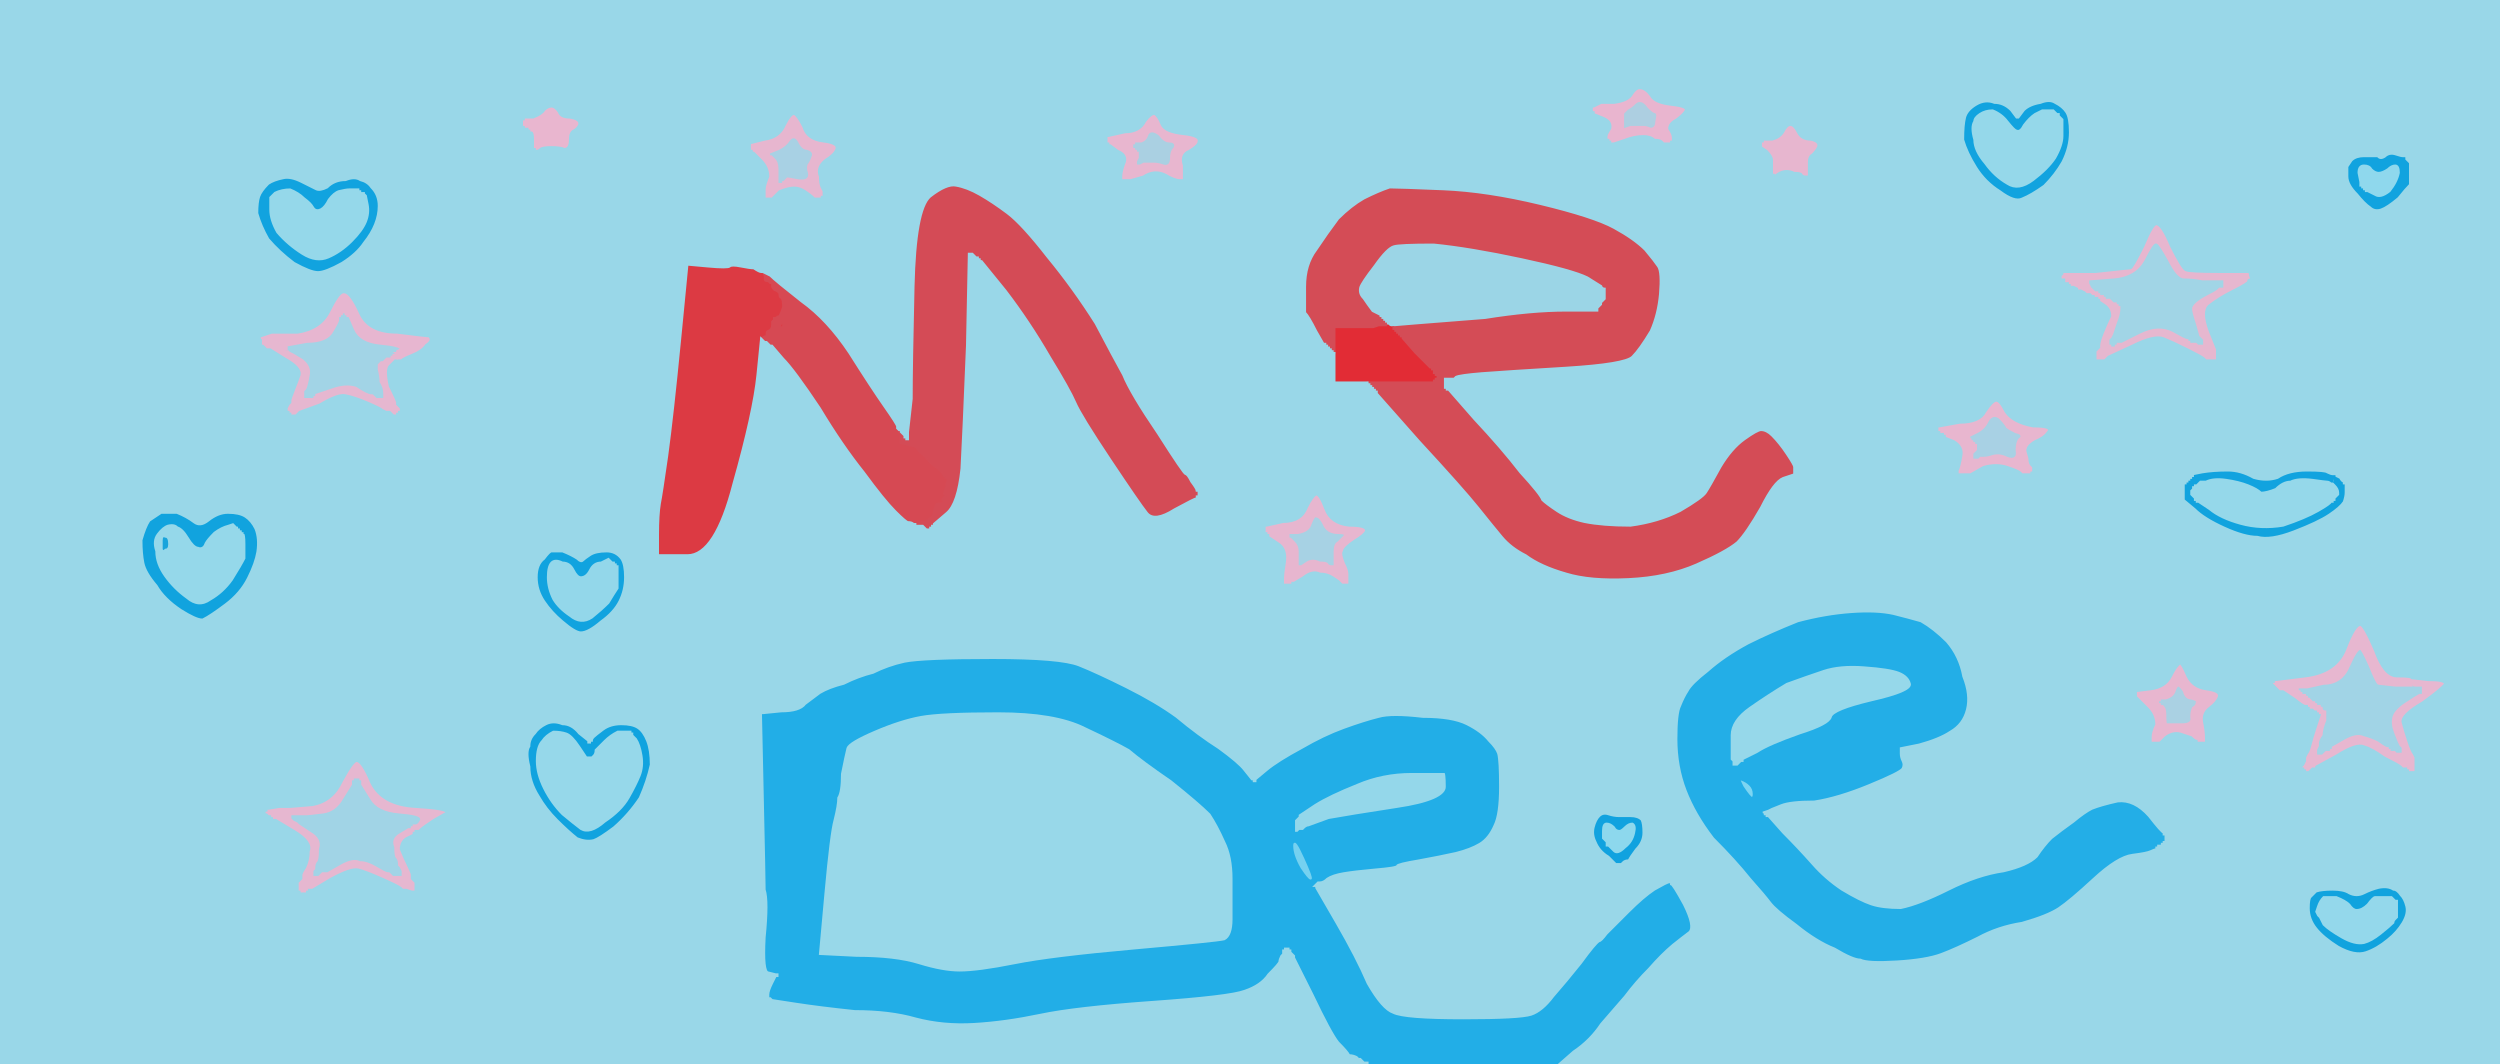 <!-- Created with clker.com Auto tracing tool http://www.clker.com) --> 
<svg 
   xmlns='http://www.w3.org/2000/svg'
   width='1360'
   height='579'>
<path style='opacity:1;fill:#9BD5E6;fill-rule:evenodd;stroke:#9BD5E6;stroke-width:1px;stroke-linecap:butt;stroke-linejoin:miter;stroke-opacity:1;' d='M 873 156 L 874 156 L 874 157 L 874 157 L 874 158 L 874 159 L 874 161 L 874 163 L 873 164 L 872 165 L 872 165 L 872 166 L 872 166 L 872 166 L 871 167 L 870 168 L 870 169 L 870 170 L 852 170 Q 833 170 808 174 Q 783 176 770 177 L 758 178 L 757 178 Q 756 178 755 177 L 754 177 L 754 176 L 754 176 L 753 176 L 753 176 L 753 175 L 752 175 L 752 175 L 752 174 L 752 174 L 752 174 L 751 174 L 751 174 L 751 173 L 750 173 L 750 173 L 750 172 L 746 170 Q 743 166 741 163 Q 738 160 739 156 Q 740 153 747 144 Q 754 134 758 133 Q 761 132 780 132 Q 800 134 828 140 Q 856 146 864 150 Q 872 155 872 155 Q 872 156 873 156 z 
'/>
<path style='opacity:1;fill:#A7D2E4;fill-rule:evenodd;stroke:#A7D2E4;stroke-width:1px;stroke-linecap:butt;stroke-linejoin:miter;stroke-opacity:1;' d='M 726 307 L 726 309 L 726 309 L 726 308 L 724 308 Q 723 308 722 307 Q 722 306 718 306 Q 714 304 711 306 L 708 308 L 707 308 L 706 308 L 706 305 Q 706 302 706 300 Q 706 297 704 295 L 702 293 L 701 293 L 701 292 L 701 292 L 700 292 L 700 292 L 700 292 L 700 291 L 700 291 L 701 291 L 701 290 L 706 290 Q 712 289 713 285 Q 715 280 716 281 Q 718 281 720 285 Q 722 290 728 290 Q 733 290 731 292 Q 729 294 728 295 Q 726 296 726 300 Q 726 305 726 307 z 
'/>
<path style='opacity:1;fill:#7CD5F2;fill-rule:evenodd;stroke:#7CD5F2;stroke-width:1px;stroke-linecap:butt;stroke-linejoin:miter;stroke-opacity:1;' d='M 948 428 Q 945 422 947 424 Q 950 425 952 427 Q 954 429 954 432 Q 954 434 953 434 Q 952 434 948 428 z 
'/>
<path style='opacity:1;fill:#E7B7D0;fill-rule:evenodd;stroke:#E7B7D0;stroke-width:1px;stroke-linecap:butt;stroke-linejoin:miter;stroke-opacity:1;' d='M 1312 371 L 1312 369 L 1321 370 Q 1330 370 1330 372 Q 1329 374 1318 382 Q 1306 389 1307 393 Q 1308 397 1310 403 Q 1312 409 1313 410 L 1314 412 L 1314 414 L 1314 416 L 1314 417 L 1314 418 L 1314 419 L 1314 420 L 1312 420 L 1310 420 L 1310 419 L 1310 419 L 1309 419 L 1309 418 L 1308 418 L 1307 418 L 1306 417 Q 1305 416 1297 412 Q 1290 407 1286 406 Q 1282 404 1271 411 L 1260 417 L 1260 417 L 1260 418 L 1259 418 L 1258 418 L 1257 419 L 1256 420 L 1255 420 L 1254 420 L 1254 419 L 1254 419 L 1253 419 L 1253 418 L 1253 418 L 1252 418 L 1252 418 L 1252 418 L 1252 417 L 1252 417 L 1253 416 L 1254 414 L 1254 413 L 1254 412 L 1255 410 Q 1256 409 1257 405 Q 1258 401 1260 395 L 1262 389 L 1261 389 L 1261 388 L 1261 388 L 1260 388 L 1260 388 L 1260 388 L 1260 387 L 1260 387 L 1260 387 L 1260 387 L 1261 387 L 1261 386 L 1261 386 L 1262 386 L 1262 385 L 1262 384 L 1263 384 L 1264 384 L 1264 385 L 1264 386 L 1265 386 L 1266 386 L 1266 387 L 1266 387 L 1266 392 Q 1264 397 1264 400 Q 1262 403 1262 404 L 1262 406 L 1261 408 L 1261 410 L 1262 410 L 1263 410 L 1264 409 L 1265 408 L 1266 408 L 1267 408 L 1267 407 L 1268 407 L 1268 407 L 1268 406 L 1275 402 Q 1282 398 1286 400 Q 1290 401 1294 403 Q 1298 406 1299 406 L 1300 406 L 1300 407 L 1300 407 L 1301 407 L 1301 408 L 1302 408 L 1303 408 L 1304 409 L 1306 409 L 1306 408 L 1306 407 L 1305 406 L 1304 404 L 1302 399 Q 1300 394 1301 390 Q 1302 386 1308 382 Q 1314 378 1316 377 L 1317 377 L 1317 376 L 1317 374 L 1314 374 Q 1312 374 1312 373 L 1312 373 L 1312 373 Q 1312 373 1312 371 z 
'/>
<path style='opacity:1;fill:#18A4DC;fill-rule:evenodd;stroke:#18A4DC;stroke-width:1px;stroke-linecap:butt;stroke-linejoin:miter;stroke-opacity:1;' d='M 90 299 L 89 300 L 88 299 Q 88 298 88 294 Q 88 291 90 292 Q 92 292 92 296 Q 92 299 90 299 z 
'/>
<path style='opacity:1;fill:#E6B7CF;fill-rule:evenodd;stroke:#E6B7CF;stroke-width:1px;stroke-linecap:butt;stroke-linejoin:miter;stroke-opacity:1;' d='M 1223 148 L 1223 148 L 1223 148 Q 1224 148 1224 150 Q 1225 152 1224 152 Q 1223 152 1223 153 Q 1223 154 1215 158 Q 1207 162 1202 166 Q 1198 169 1202 180 L 1206 190 L 1206 192 L 1206 193 L 1206 194 L 1206 195 L 1206 195 L 1206 196 L 1206 196 L 1206 196 L 1205 196 L 1205 196 L 1204 196 L 1203 196 L 1202 196 L 1200 196 L 1199 195 Q 1198 194 1190 190 Q 1182 186 1177 184 Q 1172 182 1160 188 L 1147 194 L 1146 195 L 1145 196 L 1142 196 L 1140 196 L 1140 194 L 1140 191 L 1141 190 L 1142 189 L 1142 188 Q 1142 186 1144 181 Q 1146 176 1148 172 Q 1148 168 1145 166 L 1142 164 L 1142 163 L 1142 163 L 1141 163 L 1141 162 L 1140 162 L 1139 162 L 1139 161 L 1139 161 L 1139 161 L 1140 161 L 1140 161 L 1140 160 L 1140 160 L 1140 160 L 1141 159 L 1141 158 L 1141 158 L 1142 158 L 1142 158 L 1142 158 L 1142 159 L 1142 159 L 1143 159 L 1143 160 L 1144 160 L 1145 160 L 1145 161 L 1146 161 L 1146 161 L 1146 162 L 1147 162 L 1148 162 L 1149 163 L 1150 164 L 1151 164 L 1152 164 L 1152 165 L 1152 165 L 1153 165 L 1153 166 L 1153 166 L 1154 166 L 1154 168 Q 1154 171 1152 176 L 1150 182 L 1149 184 L 1148 185 L 1148 186 L 1148 187 L 1149 187 L 1149 188 L 1149 188 L 1150 188 L 1150 188 L 1150 188 L 1150 187 L 1150 187 L 1151 187 L 1151 186 L 1152 186 L 1154 186 L 1164 181 Q 1174 176 1182 180 Q 1189 184 1190 184 L 1191 184 L 1191 185 L 1192 185 L 1192 185 L 1192 186 L 1194 186 L 1195 186 L 1196 187 L 1198 187 L 1198 186 L 1198 185 L 1197 184 L 1196 183 L 1194 176 Q 1192 170 1192 168 Q 1192 165 1199 161 Q 1205 158 1206 157 L 1207 156 L 1208 156 L 1209 156 L 1209 154 L 1209 153 L 1206 153 L 1203 153 L 1203 153 L 1203 152 L 1204 152 L 1205 152 L 1212 150 Q 1218 150 1220 149 L 1223 148 L 1223 148 z 
'/>
<path style='opacity:1;fill:#AAD1E3;fill-rule:evenodd;stroke:#AAD1E3;stroke-width:1px;stroke-linecap:butt;stroke-linejoin:miter;stroke-opacity:1;' d='M 1176 384 L 1175 384 L 1175 383 L 1174 383 L 1174 382 L 1174 381 L 1175 381 L 1175 380 L 1178 380 Q 1182 379 1183 376 Q 1184 373 1185 373 Q 1186 373 1188 376 Q 1189 380 1192 380 Q 1196 381 1195 382 Q 1195 384 1193 385 Q 1192 387 1192 390 Q 1193 394 1187 394 Q 1181 394 1179 394 Q 1178 395 1178 390 Q 1178 385 1177 385 Q 1177 384 1176 384 z 
'/>
<path style='opacity:1;fill:#E8B6CF;fill-rule:evenodd;stroke:#E8B6CF;stroke-width:1px;stroke-linecap:butt;stroke-linejoin:miter;stroke-opacity:1;' d='M 1200 401 L 1200 404 L 1198 404 L 1195 404 L 1195 403 Q 1194 403 1192 401 Q 1189 400 1186 399 Q 1182 398 1178 401 L 1175 404 L 1172 404 L 1170 404 L 1170 401 Q 1170 398 1172 394 Q 1172 389 1168 385 L 1164 381 L 1163 380 L 1162 379 L 1162 378 L 1162 376 L 1170 375 Q 1178 374 1181 368 Q 1184 362 1186 361 Q 1187 361 1190 368 Q 1193 374 1200 375 Q 1208 376 1207 379 Q 1206 382 1202 385 Q 1198 388 1199 393 Q 1200 398 1200 401 z 
M 1176 384 L 1175 384 L 1175 383 L 1174 383 L 1174 382 L 1174 381 L 1175 381 L 1175 380 L 1178 380 Q 1182 379 1183 376 Q 1184 373 1185 373 Q 1186 373 1188 376 Q 1189 380 1192 380 Q 1196 381 1195 382 Q 1195 384 1193 385 Q 1192 387 1192 390 Q 1193 394 1187 394 Q 1181 394 1179 394 Q 1178 395 1178 390 Q 1178 385 1177 385 Q 1177 384 1176 384 z 
'/>
<path style='opacity:1;fill:#E8B6CF;fill-rule:evenodd;stroke:#E8B6CF;stroke-width:1px;stroke-linecap:butt;stroke-linejoin:miter;stroke-opacity:1;' d='M 644 97 L 644 98 L 642 98 Q 639 98 634 95 Q 628 92 622 96 L 615 98 L 613 98 L 611 98 L 611 98 L 610 98 L 610 96 Q 610 93 612 88 Q 613 84 608 82 L 604 79 L 603 79 L 603 78 L 603 78 L 602 78 L 602 78 L 602 78 L 602 77 L 602 77 L 602 76 L 602 75 L 602 75 L 602 74 L 602 74 L 602 74 L 603 74 L 603 74 L 612 72 Q 620 72 623 66 Q 626 62 628 62 Q 630 63 632 68 Q 634 72 644 73 Q 653 74 652 77 Q 652 79 647 82 Q 642 84 644 90 Q 644 97 644 97 z 
M 624 88 L 622 88 L 620 89 L 619 89 L 619 88 L 620 86 L 620 84 L 620 82 L 619 82 L 619 82 L 619 81 L 618 81 L 618 81 L 618 80 L 618 80 L 618 80 L 617 80 L 617 80 L 617 79 L 618 79 L 618 79 L 618 78 L 621 78 Q 624 77 625 74 Q 626 71 630 74 Q 633 78 636 78 Q 639 78 638 80 Q 636 82 636 86 Q 636 90 633 89 Q 630 88 628 88 Q 625 88 624 88 z 
'/>
<path style='opacity:1;fill:#11A3DF;fill-rule:evenodd;stroke:#11A3DF;stroke-width:1px;stroke-linecap:butt;stroke-linejoin:miter;stroke-opacity:1;' d='M 315 399 L 320 403 L 320 403 L 320 404 L 320 404 L 321 404 L 321 403 L 322 403 L 322 403 Q 322 402 323 401 Q 324 400 328 397 Q 332 394 338 394 Q 344 394 347 396 Q 350 398 352 403 Q 354 408 354 416 Q 352 425 348 434 Q 342 443 334 450 Q 326 456 323 457 Q 319 458 314 456 Q 309 452 303 446 Q 297 440 293 433 Q 288 425 288 417 Q 286 409 288 406 Q 288 402 291 399 Q 293 396 297 394 Q 301 392 306 394 Q 311 394 315 399 z 
M 315 406 L 319 412 L 320 412 L 322 412 L 322 412 L 322 412 L 323 411 Q 324 410 324 408 Q 326 406 329 403 Q 332 400 336 398 L 340 398 L 342 398 L 343 398 L 343 399 L 344 399 L 344 399 L 344 400 L 344 400 Q 344 400 346 402 Q 348 405 349 411 Q 350 417 348 422 Q 346 427 342 434 Q 338 441 329 447 Q 321 454 316 451 Q 312 448 306 443 Q 300 437 296 429 Q 292 421 292 414 Q 292 406 295 403 Q 297 400 301 398 Q 305 398 308 399 Q 311 400 315 406 z 
'/>
<path style='opacity:1;fill:#23AEE7;fill-rule:evenodd;stroke:#23AEE7;stroke-width:1px;stroke-linecap:butt;stroke-linejoin:miter;stroke-opacity:1;' d='M 1044 405 L 1034 407 L 1034 410 Q 1034 412 1035 414 Q 1036 416 1035 418 Q 1034 420 1017 427 Q 1000 434 987 436 Q 974 436 969 438 L 964 440 L 962 441 L 959 442 L 959 442 L 960 442 L 960 442 L 960 442 L 960 443 L 960 443 L 961 443 L 961 444 L 961 444 L 962 444 L 962 444 L 962 444 L 970 453 Q 978 461 986 470 Q 993 478 1002 484 Q 1012 490 1018 492 Q 1024 494 1034 494 Q 1044 492 1060 484 Q 1076 476 1090 474 Q 1103 471 1108 466 Q 1112 460 1116 456 Q 1121 452 1128 447 Q 1134 442 1138 440 Q 1143 438 1152 436 Q 1161 435 1169 444 Q 1176 453 1177 453 L 1177 454 L 1177 454 L 1178 454 L 1178 456 L 1178 458 L 1177 458 L 1177 458 L 1177 459 L 1176 459 L 1176 459 L 1176 460 L 1175 460 L 1174 460 L 1174 461 L 1174 461 L 1173 461 L 1173 462 L 1173 462 Q 1172 462 1170 463 Q 1168 464 1160 465 Q 1152 466 1139 478 Q 1126 490 1120 494 Q 1114 498 1100 502 Q 1087 504 1076 510 Q 1064 516 1056 519 Q 1048 522 1032 523 Q 1016 524 1012 522 Q 1008 522 998 516 Q 988 512 977 503 Q 966 495 963 491 Q 960 487 952 478 Q 944 468 932 456 Q 922 443 917 430 Q 912 417 912 402 Q 912 388 914 384 Q 916 379 918 376 Q 920 372 929 365 Q 938 357 951 350 Q 963 344 978 338 Q 993 334 1007 333 Q 1021 332 1030 334 Q 1038 336 1045 338 Q 1052 342 1059 349 Q 1066 357 1068 368 Q 1072 378 1070 386 Q 1068 394 1061 398 Q 1055 402 1044 405 z 
M 948 413 L 948 414 L 948 414 L 948 414 L 947 414 L 947 414 L 946 415 L 945 416 L 944 416 L 943 416 L 943 414 L 942 413 L 942 411 L 942 409 L 942 400 Q 942 392 952 385 Q 962 378 972 372 Q 983 368 992 365 Q 1001 362 1014 363 Q 1028 364 1033 366 Q 1038 368 1039 372 Q 1040 376 1018 381 Q 997 386 996 390 Q 995 394 979 399 Q 962 405 956 409 Q 948 413 948 413 z 
M 948 428 Q 945 422 947 424 Q 950 425 952 427 Q 954 429 954 432 Q 954 434 953 434 Q 952 434 948 428 z 
'/>
<path style='opacity:1;fill:#E9B5CF;fill-rule:evenodd;stroke:#E9B5CF;stroke-width:1px;stroke-linecap:butt;stroke-linejoin:miter;stroke-opacity:1;' d='M 910 75 L 910 77 L 909 77 L 909 78 L 907 78 L 905 78 L 904 77 Q 903 76 900 76 Q 898 74 894 74 Q 889 74 884 76 L 878 78 L 877 78 L 876 78 L 876 77 L 876 77 L 875 77 L 875 76 L 875 76 L 874 76 L 874 74 Q 874 73 876 70 Q 877 66 872 64 L 867 62 L 867 61 L 866 61 L 866 60 L 866 58 L 867 58 L 867 58 L 869 57 L 871 56 L 878 56 Q 886 55 888 51 Q 890 48 892 48 Q 895 48 898 52 Q 900 56 909 57 Q 918 58 917 60 Q 916 62 912 65 Q 908 67 908 70 Q 910 73 910 75 z 
M 894 68 L 893 68 L 892 68 Q 890 68 887 68 L 884 69 L 884 66 L 884 64 L 884 63 L 884 62 L 886 60 Q 888 59 890 57 Q 891 56 892 56 Q 894 56 896 59 Q 899 62 900 62 Q 901 62 900 66 Q 900 69 898 69 Q 896 68 894 68 z 
'/>
<path style='opacity:1;fill:#E7B6CF;fill-rule:evenodd;stroke:#E7B6CF;stroke-width:1px;stroke-linecap:butt;stroke-linejoin:miter;stroke-opacity:1;' d='M 1207 148 L 1223 148 L 1223 148 L 1223 148 L 1220 149 Q 1218 150 1212 150 L 1205 152 L 1204 152 L 1203 152 L 1203 153 L 1203 153 L 1198 153 Q 1193 152 1188 152 Q 1184 152 1179 142 Q 1174 133 1173 133 Q 1172 132 1167 142 Q 1162 151 1150 152 L 1137 153 L 1137 154 L 1138 156 L 1138 156 L 1138 156 L 1139 157 L 1140 158 L 1140 158 L 1141 158 L 1141 159 L 1140 160 L 1140 160 L 1140 160 L 1140 161 L 1140 161 L 1139 161 L 1139 161 L 1138 161 L 1137 160 L 1136 160 L 1135 160 L 1134 159 L 1132 158 L 1131 158 L 1130 158 L 1130 157 Q 1130 157 1128 156 L 1126 156 L 1126 155 L 1126 155 L 1125 155 L 1125 154 L 1124 154 L 1123 154 L 1123 153 L 1123 152 L 1122 152 L 1121 152 L 1121 150 L 1122 149 L 1122 149 L 1122 148 L 1140 148 Q 1158 146 1159 146 Q 1160 146 1166 134 Q 1171 122 1173 122 Q 1176 122 1181 134 Q 1187 146 1189 147 Q 1191 148 1207 148 z 
'/>
<path style='opacity:1;fill:#DC3A43;fill-rule:evenodd;stroke:#DC3A43;stroke-width:1px;stroke-linecap:butt;stroke-linejoin:miter;stroke-opacity:1;' d='M 374 144 L 374 144 L 385 145 Q 396 146 397 145 Q 398 144 403 145 Q 408 146 410 146 Q 413 148 414 148 L 415 148 L 416 149 Q 418 150 418 151 Q 417 152 418 153 Q 419 154 419 154 L 420 154 L 420 156 Q 421 158 422 158 Q 424 159 424 160 Q 424 162 425 162 Q 426 163 426 167 Q 425 170 425 172 Q 426 173 426 176 L 426 178 L 425 178 L 424 178 L 424 176 Q 424 174 422 174 L 421 173 L 421 174 L 420 175 L 420 177 Q 420 179 418 180 Q 417 180 417 182 Q 417 183 416 183 L 414 184 L 414 184 L 414 184 L 414 184 L 414 184 L 412 204 Q 410 224 399 263 Q 389 302 374 302 L 358 302 L 358 291 Q 358 280 359 274 Q 360 269 363 248 Q 366 226 370 185 L 374 144 L 374 144 z 
'/>
<path style='opacity:1;fill:#E7B6CF;fill-rule:evenodd;stroke:#E7B6CF;stroke-width:1px;stroke-linecap:butt;stroke-linejoin:miter;stroke-opacity:1;' d='M 984 92 L 984 95 L 984 95 L 984 96 L 982 96 Q 981 96 980 95 Q 980 94 976 94 Q 972 92 968 94 L 965 96 L 965 95 L 964 95 L 964 95 L 964 94 L 964 94 L 964 94 L 964 92 Q 964 89 964 87 Q 964 85 961 82 L 958 80 L 958 78 L 958 77 L 959 77 L 959 76 L 964 76 Q 968 75 970 72 Q 972 68 974 68 Q 976 68 978 72 Q 980 76 985 76 Q 990 77 989 80 Q 988 82 986 84 Q 984 85 984 88 Q 984 90 984 92 z 
'/>
<path style='opacity:1;fill:#E9B6CF;fill-rule:evenodd;stroke:#E9B6CF;stroke-width:1px;stroke-linecap:butt;stroke-linejoin:miter;stroke-opacity:1;' d='M 292 82 L 291 82 L 291 81 L 290 81 L 290 81 L 290 80 L 290 80 Q 290 80 290 76 Q 290 72 289 72 L 288 72 L 288 71 L 288 71 L 287 71 L 287 70 L 286 70 L 285 70 L 285 69 L 284 69 L 284 67 L 284 65 L 285 65 L 285 64 L 290 64 Q 295 62 296 60 Q 298 58 300 58 Q 302 58 304 61 Q 305 64 310 64 Q 316 65 315 68 Q 314 70 312 71 Q 310 72 310 76 Q 310 81 307 81 Q 305 80 300 80 Q 295 80 294 81 Q 293 82 292 82 z 
'/>
<path style='opacity:1;fill:#11A2DF;fill-rule:evenodd;stroke:#11A2DF;stroke-width:1px;stroke-linecap:butt;stroke-linejoin:miter;stroke-opacity:1;' d='M 883 469 L 882 470 L 880 470 L 879 470 L 875 466 Q 870 463 868 458 Q 866 454 867 450 Q 868 446 870 444 Q 872 442 875 443 Q 878 444 881 444 Q 883 444 887 444 Q 891 444 893 446 Q 894 448 894 453 Q 894 458 890 462 Q 887 466 886 468 Q 884 468 883 469 z 
M 875 460 L 874 460 L 874 459 L 874 458 L 873 457 L 872 456 L 872 452 Q 872 448 874 448 Q 876 448 878 450 Q 879 452 881 452 Q 882 452 884 450 Q 886 448 888 448 Q 890 449 889 453 Q 888 458 884 461 Q 880 465 878 463 Q 875 460 875 460 z 
'/>
<path style='opacity:1;fill:#11A3DE;fill-rule:evenodd;stroke:#11A3DE;stroke-width:1px;stroke-linecap:butt;stroke-linejoin:miter;stroke-opacity:1;' d='M 1270 260 L 1270 258 L 1271 258 Q 1272 258 1273 260 Q 1274 262 1275 262 L 1275 262 L 1275 263 L 1276 263 L 1276 264 L 1276 265 L 1276 268 Q 1276 270 1275 273 Q 1273 276 1267 280 Q 1261 284 1248 289 Q 1235 294 1228 292 Q 1221 292 1210 287 Q 1199 282 1194 277 L 1188 272 L 1188 270 L 1188 269 L 1188 268 L 1188 266 L 1188 264 L 1188 263 L 1189 263 L 1189 262 L 1190 262 L 1190 262 L 1190 262 L 1190 262 L 1191 263 L 1191 264 L 1192 264 L 1194 264 L 1194 265 L 1194 266 L 1193 266 L 1193 266 L 1193 267 L 1192 267 L 1192 268 L 1192 269 L 1193 270 L 1194 271 L 1194 271 L 1194 272 L 1194 272 L 1194 272 L 1195 272 L 1195 272 L 1195 273 L 1196 273 L 1202 277 Q 1208 282 1219 285 Q 1230 288 1242 286 Q 1254 282 1261 278 Q 1268 274 1268 273 L 1268 273 L 1269 273 L 1269 272 L 1269 272 L 1270 272 L 1270 272 L 1270 272 L 1270 271 L 1270 271 L 1271 270 L 1272 269 L 1272 268 Q 1272 266 1270 264 L 1269 263 L 1269 263 Q 1270 263 1270 260 z 
'/>
<path style='opacity:1;fill:#94D7EA;fill-rule:evenodd;stroke:#94D7EA;stroke-width:1px;stroke-linecap:butt;stroke-linejoin:miter;stroke-opacity:1;' d='M 710 451 L 709 452 L 708 452 L 707 452 L 706 453 L 704 453 L 704 450 L 704 446 L 705 445 L 706 444 L 706 444 L 706 444 L 706 443 L 706 443 L 715 437 Q 723 432 738 426 Q 752 420 768 420 Q 784 420 786 420 Q 787 420 787 428 Q 787 436 760 440 Q 734 444 723 446 Q 712 450 712 450 Q 711 450 710 451 z 
'/>
<path style='opacity:1;fill:#A1D5E6;fill-rule:evenodd;stroke:#A1D5E6;stroke-width:1px;stroke-linecap:butt;stroke-linejoin:miter;stroke-opacity:1;' d='M 1198 153 L 1203 153 L 1206 153 L 1209 153 L 1209 154 L 1209 156 L 1208 156 L 1207 156 L 1206 157 Q 1205 158 1199 161 Q 1192 165 1192 168 Q 1192 170 1194 176 L 1196 183 L 1197 184 L 1198 185 L 1198 186 L 1198 187 L 1196 187 L 1195 186 L 1194 186 L 1192 186 L 1192 185 L 1192 185 L 1191 185 L 1191 184 L 1190 184 Q 1189 184 1182 180 Q 1174 176 1164 181 L 1154 186 L 1152 186 L 1151 186 L 1151 187 L 1150 187 L 1150 187 L 1150 188 L 1150 188 L 1150 188 L 1149 188 L 1149 188 L 1149 187 L 1148 187 L 1148 186 L 1148 185 L 1149 184 L 1150 182 L 1152 176 Q 1154 171 1154 168 L 1154 166 L 1153 166 L 1153 166 L 1153 165 L 1152 165 L 1152 165 L 1152 164 L 1151 164 L 1150 164 L 1149 163 L 1148 162 L 1147 162 L 1146 162 L 1146 161 L 1146 161 L 1145 161 L 1145 160 L 1144 160 L 1143 160 L 1143 159 L 1142 159 L 1142 159 L 1142 158 L 1142 158 L 1142 158 L 1141 158 L 1141 158 L 1140 158 L 1140 158 L 1139 157 L 1138 156 L 1138 156 L 1138 156 L 1137 154 L 1137 153 L 1150 152 Q 1162 151 1167 142 Q 1172 132 1173 133 Q 1174 133 1179 142 Q 1184 152 1188 152 Q 1193 152 1198 153 z 
'/>
<path style='opacity:1;fill:#95D8EA;fill-rule:evenodd;stroke:#95D8EA;stroke-width:1px;stroke-linecap:butt;stroke-linejoin:miter;stroke-opacity:1;' d='M 124 285 L 127 284 L 128 285 L 129 286 L 129 286 L 130 286 L 130 286 L 130 286 L 130 287 L 130 287 L 131 287 L 131 288 L 131 288 L 132 288 L 132 288 L 132 288 L 132 289 L 132 289 L 133 289 L 133 290 L 133 290 Q 134 290 134 296 Q 134 301 134 304 Q 132 308 127 316 Q 122 323 115 327 Q 108 332 101 326 Q 94 321 89 314 Q 84 307 84 300 Q 82 294 85 290 Q 88 286 91 285 Q 95 284 97 286 Q 100 287 103 292 Q 106 297 108 297 Q 110 298 111 295 Q 112 293 116 289 Q 120 286 124 285 z 
M 90 299 L 89 300 L 88 299 Q 88 298 88 294 Q 88 291 90 292 Q 92 292 92 296 Q 92 299 90 299 z 
'/>
<path style='opacity:1;fill:#E8B6CF;fill-rule:evenodd;stroke:#E8B6CF;stroke-width:1px;stroke-linecap:butt;stroke-linejoin:miter;stroke-opacity:1;' d='M 1105 253 L 1106 254 L 1106 256 L 1106 257 L 1105 257 L 1105 258 L 1105 258 L 1104 258 L 1104 258 L 1104 258 L 1104 259 L 1104 259 L 1103 259 L 1103 258 L 1102 258 L 1100 258 L 1099 257 Q 1098 256 1092 254 Q 1086 252 1079 254 L 1072 258 L 1070 258 L 1069 258 L 1068 258 L 1067 258 L 1066 258 L 1065 258 L 1065 256 Q 1066 254 1067 248 Q 1068 243 1063 240 L 1058 238 L 1058 237 L 1058 237 L 1057 237 L 1057 236 L 1056 236 L 1055 236 L 1055 235 L 1054 235 L 1054 234 L 1054 232 L 1055 232 L 1055 232 L 1066 230 Q 1077 230 1080 224 Q 1084 218 1086 218 Q 1088 218 1091 224 Q 1095 230 1106 232 Q 1117 232 1114 235 Q 1112 238 1107 240 Q 1102 243 1103 246 Q 1104 249 1104 250 Q 1104 252 1105 253 z 
M 1079 248 L 1077 248 L 1076 249 L 1074 249 L 1074 248 L 1074 247 L 1075 246 L 1076 245 L 1076 243 L 1076 241 L 1075 241 L 1075 240 L 1075 240 L 1074 240 L 1074 240 L 1074 240 L 1074 239 L 1074 239 L 1073 239 Q 1073 238 1073 238 L 1072 238 L 1072 238 L 1072 238 L 1076 236 Q 1080 234 1082 230 Q 1084 226 1087 228 Q 1090 231 1091 233 Q 1092 234 1096 236 Q 1100 237 1098 238 Q 1096 240 1096 245 Q 1097 250 1092 248 Q 1088 246 1084 247 Q 1081 248 1079 248 z 
'/>
<path style='opacity:1;fill:#E22C35;fill-rule:evenodd;stroke:#E22C35;stroke-width:1px;stroke-linecap:butt;stroke-linejoin:miter;stroke-opacity:1;' d='M 742 178 L 747 178 L 750 177 L 754 177 L 755 177 Q 756 178 757 178 L 758 178 L 758 178 L 758 178 L 758 179 L 758 179 L 759 179 L 759 180 L 759 180 L 760 180 L 760 180 L 760 180 L 760 181 L 760 181 L 761 181 L 761 182 L 761 182 L 762 182 L 762 182 L 762 182 L 762 183 L 762 183 L 763 183 L 763 184 L 770 192 Q 778 200 778 200 L 778 200 L 779 200 L 779 200 L 779 201 L 780 201 L 780 202 L 780 203 L 781 203 L 781 204 L 781 204 L 782 204 L 782 205 L 782 206 L 781 206 L 781 206 L 781 207 L 780 207 L 780 207 L 780 208 L 778 208 L 775 208 L 774 208 Q 773 208 762 208 L 751 208 L 750 208 L 749 208 L 749 209 L 748 209 L 748 209 L 748 208 L 746 208 L 744 208 L 735 208 L 726 208 L 726 200 L 726 192 L 726 191 L 726 190 L 726 188 Q 726 187 726 182 L 726 178 L 731 178 Q 736 178 742 178 z 
'/>
<path style='opacity:1;fill:#11A3DE;fill-rule:evenodd;stroke:#11A3DE;stroke-width:1px;stroke-linecap:butt;stroke-linejoin:miter;stroke-opacity:1;' d='M 1257 488 L 1258 487 L 1260 485 Q 1263 484 1269 484 Q 1275 484 1278 486 Q 1282 488 1286 486 Q 1290 484 1294 483 Q 1299 482 1302 484 Q 1304 484 1306 487 Q 1308 489 1309 493 Q 1310 497 1307 502 Q 1304 507 1299 511 Q 1293 516 1287 518 Q 1281 520 1272 515 Q 1264 510 1260 505 Q 1256 500 1256 494 Q 1256 489 1257 488 z 
M 1296 488 L 1299 488 L 1300 488 L 1301 488 L 1302 489 L 1303 490 L 1303 490 L 1304 490 L 1304 491 L 1304 492 L 1304 494 L 1304 497 L 1304 498 L 1304 499 L 1303 500 Q 1302 501 1302 502 Q 1300 504 1295 508 Q 1290 512 1286 513 Q 1281 514 1274 510 Q 1267 506 1264 503 L 1262 499 L 1261 498 L 1260 496 L 1261 493 Q 1262 490 1264 488 Q 1266 488 1271 488 Q 1276 490 1278 492 Q 1280 495 1282 495 Q 1285 495 1288 492 Q 1291 488 1292 488 Q 1294 488 1296 488 z 
'/>
<path style='opacity:1;fill:#AAD0E2;fill-rule:evenodd;stroke:#AAD0E2;stroke-width:1px;stroke-linecap:butt;stroke-linejoin:miter;stroke-opacity:1;' d='M 624 88 L 622 88 L 620 89 L 619 89 L 619 88 L 620 86 L 620 84 L 620 82 L 619 82 L 619 82 L 619 81 L 618 81 L 618 81 L 618 80 L 618 80 L 618 80 L 617 80 L 617 80 L 617 79 L 618 79 L 618 79 L 618 78 L 621 78 Q 624 77 625 74 Q 626 71 630 74 Q 633 78 636 78 Q 639 78 638 80 Q 636 82 636 86 Q 636 90 633 89 Q 630 88 628 88 Q 625 88 624 88 z 
'/>
<path style='opacity:1;fill:#E7B6CF;fill-rule:evenodd;stroke:#E7B6CF;stroke-width:1px;stroke-linecap:butt;stroke-linejoin:miter;stroke-opacity:1;' d='M 447 102 L 448 104 L 448 106 L 448 107 L 447 107 L 447 108 L 445 108 L 443 108 L 442 107 Q 441 106 438 104 Q 435 102 432 102 Q 429 102 424 104 L 420 108 L 418 108 L 416 108 L 416 107 L 416 106 L 415 106 L 415 106 L 415 105 L 416 105 L 416 103 Q 416 101 418 96 Q 418 91 414 87 L 410 83 L 409 83 L 409 82 L 409 82 L 408 82 L 408 82 L 408 82 L 408 81 L 408 81 L 408 80 L 408 78 L 408 78 L 408 78 L 416 76 Q 424 75 427 68 Q 430 62 432 62 Q 434 63 437 69 Q 439 76 448 77 Q 456 78 455 81 Q 454 84 449 87 Q 444 91 446 96 Q 446 100 447 102 z 
M 426 98 L 426 98 L 425 98 L 425 98 L 425 99 L 424 99 L 424 99 L 424 98 L 424 98 L 424 98 L 424 96 Q 424 95 424 92 Q 424 88 422 86 L 420 84 L 420 84 L 420 84 L 419 84 L 419 84 L 424 82 Q 428 80 430 77 Q 432 74 434 78 Q 436 82 439 82 Q 442 83 441 85 Q 440 88 439 89 Q 438 91 439 94 Q 440 98 434 97 Q 429 96 428 96 Q 426 98 426 98 z 
'/>
<path style='opacity:1;fill:#ADCFE1;fill-rule:evenodd;stroke:#ADCFE1;stroke-width:1px;stroke-linecap:butt;stroke-linejoin:miter;stroke-opacity:1;' d='M 894 68 L 893 68 L 892 68 Q 890 68 887 68 L 884 69 L 884 66 L 884 64 L 884 63 L 884 62 L 886 60 Q 888 59 890 57 Q 891 56 892 56 Q 894 56 896 59 Q 899 62 900 62 Q 901 62 900 66 Q 900 69 898 69 Q 896 68 894 68 z 
'/>
<path style='opacity:1;fill:#A1D4E6;fill-rule:evenodd;stroke:#A1D4E6;stroke-width:1px;stroke-linecap:butt;stroke-linejoin:miter;stroke-opacity:1;' d='M 1303 373 L 1312 373 L 1312 373 Q 1312 374 1314 374 L 1317 374 L 1317 376 L 1317 377 L 1316 377 Q 1314 378 1308 382 Q 1302 386 1301 390 Q 1300 394 1302 399 L 1304 404 L 1305 406 L 1306 407 L 1306 408 L 1306 409 L 1304 409 L 1303 408 L 1302 408 L 1301 408 L 1301 407 L 1300 407 L 1300 407 L 1300 406 L 1299 406 Q 1298 406 1294 403 Q 1290 401 1286 400 Q 1282 398 1275 402 L 1268 406 L 1268 407 L 1268 407 L 1267 407 L 1267 408 L 1266 408 L 1265 408 L 1264 409 L 1263 410 L 1262 410 L 1261 410 L 1261 408 L 1262 406 L 1262 404 Q 1262 403 1264 400 Q 1264 397 1266 392 L 1266 387 L 1266 387 L 1266 386 L 1265 386 Q 1264 386 1264 385 L 1263 385 L 1263 384 Q 1262 384 1262 384 L 1262 384 L 1261 384 L 1260 384 L 1260 383 L 1260 383 L 1259 383 L 1259 382 L 1259 382 L 1258 382 L 1258 382 Q 1258 382 1256 380 L 1255 380 L 1255 379 L 1254 379 L 1254 379 L 1254 378 L 1253 378 L 1252 378 L 1252 377 L 1252 377 L 1251 377 L 1251 376 L 1251 376 L 1250 376 L 1250 375 L 1250 374 L 1252 374 L 1255 374 L 1264 372 Q 1274 372 1278 362 Q 1282 353 1284 353 Q 1285 353 1289 362 Q 1293 372 1294 372 Q 1294 372 1303 373 z 
'/>
<path style='opacity:1;fill:#E6B7D0;fill-rule:evenodd;stroke:#E6B7D0;stroke-width:1px;stroke-linecap:butt;stroke-linejoin:miter;stroke-opacity:1;' d='M 146 440 L 146 440 L 152 439 L 158 439 L 158 439 L 158 440 L 159 440 L 160 440 L 160 441 L 160 442 L 161 442 L 161 442 L 164 443 L 166 444 L 166 444 L 166 444 L 162 444 L 159 444 L 159 445 L 160 446 L 160 446 L 160 446 L 162 447 L 163 448 L 169 452 Q 176 456 174 462 Q 174 468 173 469 Q 172 470 172 472 L 172 473 L 171 474 L 171 476 L 172 476 L 173 476 L 174 475 L 175 474 L 176 474 L 178 474 L 185 470 Q 192 466 196 468 Q 200 468 205 471 Q 210 474 211 474 L 212 474 L 213 475 L 214 476 L 216 476 L 218 476 L 218 475 L 218 474 L 217 472 L 216 471 L 216 470 Q 216 468 215 467 Q 214 466 214 461 Q 212 456 217 453 L 222 450 L 222 450 L 222 450 L 223 450 L 223 450 L 223 449 L 224 449 L 224 449 L 224 448 L 225 448 L 226 448 L 226 448 L 226 448 L 226 449 L 226 449 L 225 449 L 225 450 L 226 450 L 227 450 L 227 451 L 227 452 L 227 452 L 226 452 L 226 452 L 226 452 L 226 453 L 226 453 L 225 453 L 225 454 L 221 456 Q 218 458 218 462 Q 220 467 222 471 Q 224 475 224 476 L 224 478 L 225 479 L 226 480 L 226 482 L 226 485 L 224 485 L 221 484 L 220 484 L 219 484 L 218 483 Q 217 482 208 478 Q 199 474 195 473 Q 191 472 180 478 L 170 484 L 169 484 L 168 484 L 168 485 L 168 485 L 167 485 L 167 486 L 165 486 L 163 486 L 163 485 L 162 485 L 162 482 L 162 480 L 163 479 L 164 478 L 164 476 Q 164 475 166 472 Q 168 468 168 463 Q 170 458 160 452 L 150 446 L 149 446 L 148 446 L 148 445 L 148 445 L 147 445 L 147 444 L 147 444 L 146 444 L 146 444 L 146 444 L 145 443 L 144 443 L 144 442 L 144 441 L 145 441 L 145 440 L 145 440 L 146 440 L 146 440 z 
'/>
<path style='opacity:1;fill:#22AEE7;fill-rule:evenodd;stroke:#22AEE7;stroke-width:1px;stroke-linecap:butt;stroke-linejoin:miter;stroke-opacity:1;' d='M 681 424 L 682 424 L 682 424 L 682 424 L 682 425 L 682 425 L 683 425 L 683 424 L 689 419 Q 695 414 708 407 Q 720 400 731 396 Q 742 392 750 390 Q 757 388 774 390 Q 790 390 798 394 Q 806 398 810 403 Q 814 407 815 410 Q 816 414 816 428 Q 816 443 813 449 Q 810 456 805 459 Q 800 462 792 464 Q 783 466 772 468 Q 760 470 760 471 Q 760 472 748 473 Q 737 474 731 475 Q 725 476 722 478 Q 720 480 718 480 L 717 480 L 716 481 L 715 482 L 715 482 L 716 482 L 716 482 L 716 482 L 716 483 L 716 483 L 727 502 Q 738 521 744 535 Q 752 549 758 551 Q 764 554 796 554 Q 827 554 833 552 Q 839 550 845 542 Q 852 534 860 524 Q 868 513 870 512 Q 871 512 874 508 Q 878 504 886 496 Q 894 488 900 484 Q 907 480 908 480 L 909 480 L 909 481 Q 910 481 916 492 Q 922 504 919 507 Q 915 510 910 514 Q 904 519 897 527 Q 890 534 884 542 Q 878 549 871 557 Q 865 566 856 572 L 848 579 L 796 579 L 744 579 L 744 579 L 744 578 L 743 578 L 742 578 L 741 577 L 740 576 L 740 576 L 740 576 L 739 576 L 739 576 L 738 575 Q 736 574 734 574 Q 733 572 728 567 Q 724 562 714 541 L 704 521 L 704 521 L 704 520 L 704 520 L 704 520 L 703 519 L 702 518 L 702 518 L 702 518 L 702 517 L 702 517 L 701 517 L 701 516 L 700 516 L 699 516 L 699 517 L 698 517 L 698 518 L 698 519 L 697 520 Q 696 522 696 523 Q 696 524 690 530 Q 686 536 677 539 Q 669 542 627 545 Q 585 548 566 552 Q 547 556 530 557 Q 513 558 498 554 Q 484 550 465 550 Q 446 548 433 546 L 420 544 L 419 543 L 418 543 L 418 541 Q 418 539 420 535 L 422 531 L 423 531 L 423 530 L 423 530 L 422 530 L 422 530 Q 422 530 418 529 Q 415 529 416 510 Q 418 490 416 484 Q 416 479 415 434 L 414 388 L 415 388 L 415 388 L 425 387 Q 435 387 438 383 Q 442 380 446 377 Q 451 374 459 372 Q 467 368 475 366 Q 483 362 492 360 Q 502 358 540 358 Q 577 358 587 362 Q 597 366 613 374 Q 629 382 640 390 Q 652 400 663 407 Q 674 415 677 419 Q 681 424 681 424 z 
M 466 520 L 446 519 L 449 486 Q 452 453 454 446 Q 456 438 456 434 Q 458 431 458 421 Q 460 411 461 407 Q 462 404 476 398 Q 490 392 501 390 Q 512 388 543 388 Q 574 388 590 396 Q 607 404 614 408 Q 621 414 637 425 Q 652 437 658 443 Q 662 449 666 458 Q 670 466 670 478 Q 670 491 670 500 Q 670 509 666 511 Q 662 512 617 516 Q 572 520 552 524 Q 532 528 522 528 Q 513 528 500 524 Q 487 520 466 520 z 
M 710 451 L 709 452 L 708 452 L 707 452 L 706 453 L 704 453 L 704 450 L 704 446 L 705 445 L 706 444 L 706 444 L 706 444 L 706 443 L 706 443 L 715 437 Q 723 432 738 426 Q 752 420 768 420 Q 784 420 786 420 Q 787 420 787 428 Q 787 436 760 440 Q 734 444 723 446 Q 712 450 712 450 Q 711 450 710 451 z 
M 704 460 Q 704 456 709 467 Q 714 478 713 478 Q 712 478 708 472 Q 704 465 704 460 z 
'/>
<path style='opacity:1;fill:#95D8EA;fill-rule:evenodd;stroke:#95D8EA;stroke-width:1px;stroke-linecap:butt;stroke-linejoin:miter;stroke-opacity:1;' d='M 190 102 L 193 102 L 194 102 L 196 102 L 196 103 L 196 103 L 197 103 L 197 104 L 198 104 L 199 104 L 199 105 Q 200 106 200 106 Q 200 106 201 111 Q 202 116 200 121 Q 198 126 192 132 Q 186 138 179 141 Q 172 144 164 139 Q 156 134 150 127 Q 146 120 146 114 L 146 107 L 149 104 Q 153 102 158 102 Q 163 104 166 107 Q 170 110 171 112 Q 172 114 174 113 Q 176 112 178 108 Q 181 104 184 103 Q 188 102 190 102 z 
'/>
<path style='opacity:1;fill:#11A3DF;fill-rule:evenodd;stroke:#11A3DF;stroke-width:1px;stroke-linecap:butt;stroke-linejoin:miter;stroke-opacity:1;' d='M 1269 258 L 1270 258 L 1270 258 Q 1270 258 1270 259 L 1271 259 L 1271 259 Q 1271 260 1270 260 Q 1269 260 1269 262 L 1269 263 L 1268 263 Q 1267 262 1266 262 Q 1265 262 1258 261 Q 1250 260 1246 262 Q 1242 262 1238 266 Q 1233 268 1230 268 Q 1228 266 1223 264 Q 1218 262 1211 261 Q 1204 260 1200 262 L 1197 262 L 1196 263 L 1195 264 L 1195 264 L 1194 264 L 1194 264 L 1194 264 L 1194 264 L 1193 264 L 1193 265 L 1193 265 L 1192 265 L 1192 264 L 1192 264 L 1192 264 L 1191 263 L 1190 262 L 1190 262 L 1190 262 L 1190 262 L 1190 262 L 1190 261 L 1190 261 L 1191 261 L 1191 260 L 1191 260 L 1192 260 L 1192 260 L 1192 260 L 1192 259 L 1192 259 L 1193 259 L 1193 258 L 1198 257 Q 1204 256 1212 256 Q 1219 256 1226 260 Q 1233 262 1239 260 Q 1245 256 1255 256 Q 1265 256 1266 257 Q 1268 258 1269 258 z 
'/>
<path style='opacity:1;fill:#E7B6CF;fill-rule:evenodd;stroke:#E7B6CF;stroke-width:1px;stroke-linecap:butt;stroke-linejoin:miter;stroke-opacity:1;' d='M 734 312 L 734 314 L 734 316 L 734 317 L 734 317 L 734 318 L 732 318 L 730 318 L 729 317 L 728 316 L 728 316 Q 728 316 725 314 Q 722 312 718 312 Q 714 310 709 314 L 704 317 L 703 317 L 703 318 L 702 318 L 701 318 L 700 318 L 698 318 L 698 318 L 698 318 L 698 315 Q 698 312 699 306 Q 700 299 696 296 L 690 292 L 690 292 L 690 292 L 690 291 L 690 291 L 689 291 L 689 290 L 689 290 L 688 290 L 688 290 L 688 290 L 688 289 L 688 289 L 688 288 L 688 287 L 688 287 L 688 286 L 688 286 L 688 286 L 689 286 L 689 286 L 698 284 Q 708 284 711 276 Q 714 270 716 269 Q 718 269 721 277 Q 724 285 734 286 Q 744 286 743 289 Q 742 291 737 294 Q 731 298 731 300 Q 730 301 732 306 Q 734 310 734 312 z 
M 726 307 L 726 309 L 726 309 L 726 308 L 724 308 Q 723 308 722 307 Q 722 306 718 306 Q 714 304 711 306 L 708 308 L 707 308 L 706 308 L 706 305 Q 706 302 706 300 Q 706 297 704 295 L 702 293 L 701 293 L 701 292 L 701 292 L 700 292 L 700 292 L 700 292 L 700 291 L 700 291 L 701 291 L 701 290 L 706 290 Q 712 289 713 285 Q 715 280 716 281 Q 718 281 720 285 Q 722 290 728 290 Q 733 290 731 292 Q 729 294 728 295 Q 726 296 726 300 Q 726 305 726 307 z 
'/>
<path style='opacity:1;fill:#98D8E9;fill-rule:evenodd;stroke:#98D8E9;stroke-width:1px;stroke-linecap:butt;stroke-linejoin:miter;stroke-opacity:1;' d='M 466 520 L 446 519 L 449 486 Q 452 453 454 446 Q 456 438 456 434 Q 458 431 458 421 Q 460 411 461 407 Q 462 404 476 398 Q 490 392 501 390 Q 512 388 543 388 Q 574 388 590 396 Q 607 404 614 408 Q 621 414 637 425 Q 652 437 658 443 Q 662 449 666 458 Q 670 466 670 478 Q 670 491 670 500 Q 670 509 666 511 Q 662 512 617 516 Q 572 520 552 524 Q 532 528 522 528 Q 513 528 500 524 Q 487 520 466 520 z 
'/>
<path style='opacity:1;fill:#E7B7D0;fill-rule:evenodd;stroke:#E7B7D0;stroke-width:1px;stroke-linecap:butt;stroke-linejoin:miter;stroke-opacity:1;' d='M 1312 369 L 1312 369 L 1312 371 Q 1312 373 1312 373 L 1312 373 L 1303 373 Q 1294 372 1294 372 Q 1293 372 1289 362 Q 1285 353 1284 353 Q 1282 353 1278 362 Q 1274 372 1264 372 L 1255 374 L 1252 374 L 1250 374 L 1250 375 L 1250 376 L 1251 376 L 1251 376 L 1251 377 L 1252 377 L 1252 377 L 1252 378 L 1253 378 L 1254 378 L 1254 379 L 1254 379 L 1255 379 L 1255 380 L 1256 380 Q 1258 382 1258 382 L 1258 382 L 1259 382 L 1259 382 L 1259 383 L 1260 383 L 1260 383 L 1260 384 L 1261 384 L 1262 384 L 1262 384 L 1262 384 L 1262 385 L 1263 385 L 1263 385 L 1263 386 L 1262 386 L 1261 386 L 1261 387 L 1260 387 L 1260 387 L 1260 387 L 1259 387 L 1258 386 L 1257 386 L 1256 386 L 1256 385 L 1256 385 L 1255 385 L 1255 384 L 1254 384 Q 1253 384 1248 380 L 1242 376 L 1241 376 L 1240 376 L 1239 375 L 1238 374 L 1238 374 L 1238 374 L 1237 373 L 1236 372 L 1236 372 L 1236 372 L 1236 371 L 1236 371 L 1237 371 L 1237 370 L 1237 370 L 1238 370 L 1238 370 L 1238 370 L 1254 368 Q 1271 366 1276 353 Q 1281 340 1284 340 Q 1286 340 1292 354 Q 1297 368 1304 368 Q 1312 368 1312 369 z 
'/>
<path style='opacity:1;fill:#E6B7D0;fill-rule:evenodd;stroke:#E6B7D0;stroke-width:1px;stroke-linecap:butt;stroke-linejoin:miter;stroke-opacity:1;' d='M 142 186 L 142 184 L 142 184 L 142 184 L 143 184 L 144 184 L 146 184 L 147 184 L 147 184 L 148 184 L 148 184 L 148 184 L 150 185 Q 152 185 153 187 Q 154 190 155 190 L 156 190 L 156 190 L 156 190 L 157 190 L 157 190 L 158 191 L 160 192 L 165 195 Q 170 199 169 204 Q 168 210 167 212 L 166 213 L 166 214 L 166 216 L 168 216 L 170 216 L 170 215 L 170 215 L 171 215 L 171 214 L 180 211 Q 188 208 194 210 Q 200 214 202 214 L 203 214 L 204 215 L 205 216 L 206 216 L 208 216 L 208 214 Q 208 211 206 208 Q 206 205 205 201 L 205 198 L 206 197 L 207 196 L 207 196 L 208 196 L 208 196 L 208 196 L 209 195 L 210 194 L 211 194 L 212 194 L 212 193 L 212 193 L 213 193 L 213 192 L 213 192 L 214 192 L 214 192 L 214 192 L 215 191 L 216 191 L 216 192 L 216 193 L 217 193 L 217 194 L 216 194 L 215 194 L 216 195 L 217 195 L 217 195 L 217 196 L 216 196 L 215 196 L 212 199 Q 210 201 212 210 Q 216 218 216 219 L 216 220 L 217 221 L 218 222 L 218 223 L 218 224 L 217 224 L 217 224 L 217 225 L 216 225 L 216 225 L 216 226 L 215 226 L 214 226 L 213 225 L 212 224 L 211 224 L 210 224 L 208 223 Q 207 222 200 219 Q 193 216 188 215 Q 184 214 174 220 L 163 224 L 162 225 L 161 226 L 160 226 L 158 226 L 158 225 L 158 225 L 157 225 L 157 224 L 157 224 L 156 224 L 156 223 L 156 222 L 157 220 L 158 219 L 158 218 Q 158 217 160 212 Q 162 207 163 204 Q 164 200 155 195 L 147 190 L 146 190 L 145 190 L 144 189 L 143 188 L 143 188 L 142 188 L 142 188 L 142 188 L 142 187 L 142 187 L 142 186 z 
'/>
<path style='opacity:1;fill:#96D8EA;fill-rule:evenodd;stroke:#96D8EA;stroke-width:1px;stroke-linecap:butt;stroke-linejoin:miter;stroke-opacity:1;' d='M 948 413 L 948 414 L 948 414 L 948 414 L 947 414 L 947 414 L 946 415 L 945 416 L 944 416 L 943 416 L 943 414 L 942 413 L 942 411 L 942 409 L 942 400 Q 942 392 952 385 Q 962 378 972 372 Q 983 368 992 365 Q 1001 362 1014 363 Q 1028 364 1033 366 Q 1038 368 1039 372 Q 1040 376 1018 381 Q 997 386 996 390 Q 995 394 979 399 Q 962 405 956 409 Q 948 413 948 413 z 
'/>
<path style='opacity:1;fill:#11A3DF;fill-rule:evenodd;stroke:#11A3DF;stroke-width:1px;stroke-linecap:butt;stroke-linejoin:miter;stroke-opacity:1;' d='M 154 97 Q 158 96 164 99 Q 170 102 172 103 Q 174 104 178 102 Q 182 98 188 98 Q 193 96 196 98 Q 200 99 202 102 Q 206 106 206 112 Q 206 117 204 122 Q 202 127 198 132 Q 194 138 186 143 Q 177 148 173 148 Q 169 148 160 143 Q 152 137 146 130 Q 142 123 140 116 Q 140 110 141 107 Q 142 104 146 100 Q 149 98 154 97 z 
M 190 102 L 193 102 L 194 102 L 196 102 L 196 103 L 196 103 L 197 103 L 197 104 L 198 104 L 199 104 L 199 105 Q 200 106 200 106 Q 200 106 201 111 Q 202 116 200 121 Q 198 126 192 132 Q 186 138 179 141 Q 172 144 164 139 Q 156 134 150 127 Q 146 120 146 114 L 146 107 L 149 104 Q 153 102 158 102 Q 163 104 166 107 Q 170 110 171 112 Q 172 114 174 113 Q 176 112 178 108 Q 181 104 184 103 Q 188 102 190 102 z 
'/>
<path style='opacity:1;fill:#A2D4E6;fill-rule:evenodd;stroke:#A2D4E6;stroke-width:1px;stroke-linecap:butt;stroke-linejoin:miter;stroke-opacity:1;' d='M 186 171 L 186 170 L 187 170 L 188 170 L 188 171 L 188 171 L 189 171 L 189 172 L 189 172 L 190 172 L 193 179 Q 196 186 207 187 Q 218 188 218 190 Q 216 191 216 191 L 216 191 L 216 191 Q 215 192 215 192 L 215 192 L 214 192 L 213 192 L 213 193 L 212 193 L 212 193 L 212 194 L 211 194 L 210 194 L 209 195 L 208 196 L 208 196 L 208 196 L 207 196 L 207 196 L 206 197 L 205 198 L 205 201 Q 206 205 206 208 Q 208 211 208 214 L 208 216 L 206 216 L 205 216 L 204 215 L 203 214 L 202 214 Q 200 214 194 210 Q 188 208 180 211 L 171 214 L 171 215 L 170 215 L 170 215 L 170 216 L 168 216 L 166 216 L 166 214 L 166 213 L 167 212 Q 168 210 169 204 Q 170 199 165 195 L 160 192 L 158 191 L 157 190 L 157 190 L 156 190 L 156 190 L 156 190 L 156 190 L 156 189 L 155 189 L 155 188 L 155 188 L 156 188 L 156 188 L 156 188 L 167 186 Q 178 186 181 180 Q 184 175 184 174 L 184 172 L 185 172 L 185 172 L 185 171 L 186 171 L 186 171 z 
'/>
<path style='opacity:1;fill:#D64953;fill-rule:evenodd;stroke:#D64953;stroke-width:1px;stroke-linecap:butt;stroke-linejoin:miter;stroke-opacity:1;' d='M 416 150 L 415 148 L 419 150 Q 422 153 436 164 Q 450 174 462 192 Q 474 211 481 221 Q 488 231 488 232 L 488 233 L 489 234 L 489 234 L 489 234 Q 489 234 490 235 L 490 235 L 490 238 L 490 241 L 494 242 Q 499 243 499 244 Q 499 245 503 248 Q 506 252 509 254 Q 512 256 513 258 Q 514 260 515 260 Q 516 261 515 264 Q 514 267 514 268 Q 513 268 514 269 Q 515 270 514 270 Q 512 272 513 272 Q 514 273 513 274 Q 512 276 510 276 Q 508 276 508 278 Q 508 281 506 282 Q 505 282 505 283 L 504 283 L 504 283 L 504 284 L 502 284 L 501 284 L 500 285 L 498 285 L 497 285 Q 496 284 494 284 Q 493 284 487 278 Q 481 272 470 257 Q 458 242 446 222 Q 432 201 426 195 L 420 188 L 420 188 L 420 188 L 419 188 L 419 188 L 418 187 L 417 186 L 417 186 L 416 186 L 416 186 L 416 186 L 415 185 L 414 184 L 414 184 L 414 184 L 414 184 L 414 184 L 416 183 Q 417 183 417 182 Q 417 180 418 180 Q 420 179 420 177 L 420 175 L 421 174 L 421 173 L 422 173 Q 423 172 424 172 Q 425 170 426 167 Q 426 163 425 162 Q 424 162 424 160 Q 424 159 422 158 Q 421 158 420 156 L 420 154 L 419 154 Q 419 154 418 153 Q 416 153 416 152 Q 416 151 416 150 z 
M 426 176 L 426 178 L 425 178 L 424 178 L 425 176 Q 426 173 426 176 z 
'/>
<path style='opacity:1;fill:#D44B56;fill-rule:evenodd;stroke:#D44B56;stroke-width:1px;stroke-linecap:butt;stroke-linejoin:miter;stroke-opacity:1;' d='M 651 267 L 652 267 L 652 268 L 652 270 L 651 270 L 651 270 L 651 271 Q 650 271 639 277 Q 628 284 624 279 Q 620 274 604 250 Q 588 226 585 219 Q 582 212 571 194 Q 560 175 547 158 L 534 142 L 533 142 L 533 142 L 533 141 L 532 141 L 532 141 L 532 140 L 532 140 L 532 140 L 531 140 L 531 140 L 530 139 L 529 138 L 528 138 L 527 138 L 526 188 Q 524 237 523 255 Q 521 274 515 279 Q 508 285 508 285 L 508 286 L 508 286 L 508 286 L 507 286 L 507 286 L 507 287 L 506 287 L 506 287 L 506 288 L 505 288 L 504 288 L 503 287 L 502 286 L 500 286 L 498 286 L 498 285 L 498 285 L 500 285 L 501 284 L 502 284 L 504 284 L 504 283 L 504 283 L 505 283 Q 505 282 506 282 Q 508 281 508 278 Q 509 274 510 274 Q 511 274 512 274 Q 514 273 513 272 Q 512 272 514 270 Q 515 270 514 269 Q 513 269 514 267 Q 515 264 515 263 Q 516 261 515 260 Q 514 260 513 258 Q 512 256 509 254 Q 506 252 503 248 Q 499 245 499 244 Q 499 243 494 242 L 490 241 L 490 238 L 490 236 L 489 235 L 489 234 L 490 234 L 491 234 L 491 236 L 492 237 L 492 237 L 492 238 L 492 238 L 492 238 L 493 238 L 493 238 L 493 239 L 494 239 L 494 237 L 494 235 L 496 217 Q 496 199 497 156 Q 498 114 506 107 Q 515 100 520 101 Q 526 102 533 106 Q 540 110 548 116 Q 556 122 570 140 Q 584 157 596 176 Q 606 195 611 204 Q 615 214 630 236 Q 644 258 645 258 Q 646 258 648 262 Q 651 266 651 267 z 
'/>
<path style='opacity:1;fill:#11A3DF;fill-rule:evenodd;stroke:#11A3DF;stroke-width:1px;stroke-linecap:butt;stroke-linejoin:miter;stroke-opacity:1;' d='M 1097 64 L 1098 64 L 1101 60 Q 1104 57 1110 56 Q 1115 54 1118 56 Q 1122 58 1124 61 Q 1126 64 1126 72 Q 1126 80 1122 88 Q 1118 95 1112 101 Q 1105 106 1100 108 Q 1096 110 1088 104 Q 1080 99 1075 91 Q 1070 83 1068 76 Q 1068 68 1069 64 Q 1070 60 1075 57 Q 1080 54 1085 56 Q 1090 56 1094 60 Q 1097 64 1097 64 z 
M 1107 62 L 1111 60 L 1113 60 L 1115 60 L 1116 60 L 1117 60 L 1118 61 L 1119 62 L 1119 62 L 1120 62 L 1120 62 L 1120 62 L 1120 63 L 1120 63 L 1121 64 L 1122 65 L 1122 66 Q 1122 68 1122 74 Q 1122 79 1118 86 Q 1114 92 1106 98 Q 1098 104 1092 100 Q 1085 96 1080 89 Q 1074 82 1074 76 Q 1072 69 1074 66 Q 1074 64 1077 62 Q 1080 60 1084 60 Q 1089 62 1092 66 Q 1096 71 1097 71 Q 1099 72 1101 68 Q 1104 64 1107 62 z 
'/>
<path style='opacity:1;fill:#75D1F0;fill-rule:evenodd;stroke:#75D1F0;stroke-width:1px;stroke-linecap:butt;stroke-linejoin:miter;stroke-opacity:1;' d='M 704 460 Q 704 456 709 467 Q 714 478 713 478 Q 712 478 708 472 Q 704 465 704 460 z 
'/>
<path style='opacity:1;fill:#11A3DF;fill-rule:evenodd;stroke:#11A3DF;stroke-width:1px;stroke-linecap:butt;stroke-linejoin:miter;stroke-opacity:1;' d='M 300 300 Q 302 300 306 300 Q 311 302 314 304 Q 316 306 317 305 Q 318 304 321 302 Q 324 300 330 300 Q 335 300 338 304 Q 340 307 340 314 Q 340 321 337 327 Q 334 333 327 338 Q 320 344 316 344 Q 313 344 306 338 Q 300 333 296 327 Q 292 321 292 314 Q 292 307 296 304 Q 299 300 300 300 z 
M 327 306 L 331 304 L 332 305 L 333 306 L 333 306 L 334 306 L 334 306 L 334 306 L 334 307 L 334 307 L 335 307 L 335 308 L 335 308 L 336 308 L 336 309 L 336 310 L 336 314 Q 336 317 336 320 Q 334 323 331 328 Q 327 332 322 336 Q 316 340 310 335 Q 304 331 301 326 Q 298 320 298 314 Q 298 308 300 306 Q 302 304 306 306 Q 310 306 312 310 Q 314 314 316 314 Q 319 314 321 310 Q 323 306 327 306 z 
'/>
<path style='opacity:1;fill:#E6B7D0;fill-rule:evenodd;stroke:#E6B7D0;stroke-width:1px;stroke-linecap:butt;stroke-linejoin:miter;stroke-opacity:1;' d='M 228 452 L 227 452 L 227 451 L 227 450 L 226 450 L 225 450 L 225 449 L 226 449 L 226 449 L 226 448 L 226 448 L 226 448 L 226 448 Q 227 448 228 446 Q 229 444 217 443 Q 205 442 201 435 L 196 427 L 196 426 L 196 425 L 195 425 L 195 424 L 194 424 L 193 424 L 193 425 L 192 425 L 192 426 L 192 427 L 187 435 Q 183 442 176 443 Q 168 444 167 444 L 166 444 L 166 444 L 166 444 L 164 443 L 161 442 L 161 442 L 160 442 L 160 441 L 160 440 L 159 440 L 158 440 L 158 439 L 158 439 L 170 438 Q 181 436 186 425 Q 192 414 194 414 Q 197 414 202 426 Q 208 438 226 439 Q 243 440 243 442 Q 243 442 236 446 Q 230 450 229 451 Q 228 452 228 452 z 
'/>
<path style='opacity:1;fill:#95D8EA;fill-rule:evenodd;stroke:#95D8EA;stroke-width:1px;stroke-linecap:butt;stroke-linejoin:miter;stroke-opacity:1;' d='M 1268 263 L 1269 263 L 1270 264 Q 1272 266 1272 268 L 1272 269 L 1271 270 L 1270 271 L 1270 271 L 1270 272 L 1270 272 L 1270 272 L 1269 272 L 1269 272 L 1269 273 L 1268 273 L 1268 273 Q 1268 274 1261 278 Q 1254 282 1242 286 Q 1230 288 1219 285 Q 1208 282 1202 277 L 1196 273 L 1195 273 L 1195 272 L 1195 272 L 1194 272 L 1194 272 L 1194 272 L 1194 271 L 1194 271 L 1193 270 L 1192 269 L 1192 268 L 1192 267 L 1193 266 L 1193 265 L 1193 265 L 1194 265 L 1194 264 L 1194 264 L 1194 264 L 1194 264 L 1195 264 L 1195 264 L 1196 263 L 1197 262 L 1200 262 Q 1204 260 1211 261 Q 1218 262 1223 264 Q 1228 266 1230 268 Q 1233 268 1238 266 Q 1242 262 1246 262 Q 1250 260 1258 261 Q 1265 262 1266 262 Q 1267 262 1268 263 z 
'/>
<path style='opacity:1;fill:#D44C56;fill-rule:evenodd;stroke:#D44C56;stroke-width:1px;stroke-linecap:butt;stroke-linejoin:miter;stroke-opacity:1;' d='M 792 205 L 791 206 L 788 206 L 786 206 L 786 207 L 786 207 L 786 208 L 786 209 L 786 210 L 786 211 L 787 211 L 787 212 L 787 212 L 788 212 L 802 228 Q 817 244 827 257 Q 838 269 839 272 Q 841 274 847 278 Q 853 282 862 284 Q 872 286 887 286 Q 902 284 914 278 Q 926 271 928 268 Q 930 265 936 254 Q 942 244 949 239 Q 956 234 958 234 Q 961 234 964 237 Q 968 241 972 247 Q 976 253 976 254 L 976 256 L 976 256 L 976 257 L 976 257 L 976 258 L 976 258 Q 976 258 970 260 Q 965 262 958 276 Q 950 290 945 295 Q 939 300 923 307 Q 907 314 886 315 Q 865 316 852 312 Q 838 308 830 302 Q 822 298 817 292 Q 812 286 804 276 Q 796 266 772 240 L 749 214 L 749 213 L 748 213 L 748 213 L 748 212 L 748 212 L 748 212 L 747 212 L 747 212 L 747 211 L 746 211 L 746 211 L 746 210 L 746 210 L 746 210 L 745 210 L 745 210 L 745 209 L 744 209 L 744 209 L 744 208 L 744 208 L 744 208 L 746 208 L 748 208 L 748 209 L 748 209 L 749 209 L 749 208 L 750 208 L 751 208 L 762 208 Q 773 208 774 208 L 775 208 L 778 208 L 780 208 L 780 207 L 780 207 L 781 207 L 781 206 L 781 206 L 782 206 L 782 205 L 782 204 L 781 204 L 781 204 L 781 203 L 780 203 L 780 202 L 780 201 L 779 201 L 779 200 L 779 200 L 778 200 L 778 200 Q 778 200 770 192 L 763 184 L 763 183 L 762 183 L 762 183 L 762 182 L 762 182 L 762 182 L 761 182 L 761 182 L 761 181 L 760 181 L 760 181 L 760 180 L 760 180 L 760 180 L 759 180 L 759 180 L 759 179 L 758 179 L 758 179 L 758 178 L 758 178 L 758 178 L 770 177 Q 783 176 808 174 Q 833 170 852 170 L 870 170 L 870 169 L 870 168 L 871 167 L 872 166 L 872 166 L 872 166 L 872 165 L 872 165 L 873 164 L 874 163 L 874 161 L 874 159 L 874 158 L 874 157 L 874 157 L 874 156 L 873 156 Q 872 156 872 155 Q 872 155 864 150 Q 856 146 828 140 Q 800 134 780 132 Q 761 132 758 133 Q 754 134 747 144 Q 740 153 739 156 Q 738 160 741 163 Q 743 166 746 170 L 750 172 L 750 173 L 750 173 L 751 173 L 751 174 L 751 174 L 752 174 L 752 174 L 752 174 L 752 175 L 752 175 L 753 175 L 753 176 L 753 176 L 754 176 L 754 176 L 754 177 L 750 177 L 747 178 L 742 178 Q 736 178 731 178 L 726 178 L 726 182 Q 726 187 726 188 L 726 190 L 726 191 L 726 192 L 726 192 L 725 192 L 725 191 L 724 191 L 724 191 L 724 190 L 724 190 L 724 190 L 723 190 L 723 190 L 723 189 L 722 189 L 722 189 L 722 188 L 722 188 L 722 188 L 721 188 L 721 188 L 721 187 L 720 187 L 716 180 Q 712 172 710 170 Q 710 167 710 156 Q 710 144 716 136 Q 722 127 728 119 Q 735 112 742 108 Q 750 104 756 102 Q 761 102 785 103 Q 809 104 838 111 Q 867 118 878 124 Q 889 130 895 136 Q 900 142 902 145 Q 904 148 903 160 Q 902 171 898 180 Q 892 190 888 194 Q 884 198 852 200 Q 819 202 806 203 Q 794 204 792 205 z 
'/>
<path style='opacity:1;fill:#96D8EA;fill-rule:evenodd;stroke:#96D8EA;stroke-width:1px;stroke-linecap:butt;stroke-linejoin:miter;stroke-opacity:1;' d='M 315 406 L 319 412 L 320 412 L 322 412 L 322 412 L 322 412 L 323 411 Q 324 410 324 408 Q 326 406 329 403 Q 332 400 336 398 L 340 398 L 342 398 L 343 398 L 343 399 L 344 399 L 344 399 L 344 400 L 344 400 Q 344 400 346 402 Q 348 405 349 411 Q 350 417 348 422 Q 346 427 342 434 Q 338 441 329 447 Q 321 454 316 451 Q 312 448 306 443 Q 300 437 296 429 Q 292 421 292 414 Q 292 406 295 403 Q 297 400 301 398 Q 305 398 308 399 Q 311 400 315 406 z 
'/>
<path style='opacity:1;fill:#99D7E8;fill-rule:evenodd;stroke:#99D7E8;stroke-width:1px;stroke-linecap:butt;stroke-linejoin:miter;stroke-opacity:1;' d='M 0 290 L 0 0 L 680 0 L 1360 0 L 1360 290 L 1360 579 L 1104 579 L 848 579 L 856 572 Q 865 566 871 557 Q 878 549 884 542 Q 890 534 897 527 Q 904 519 910 514 Q 915 510 919 507 Q 922 504 916 492 Q 910 481 909 481 L 909 480 L 908 480 Q 907 480 900 484 Q 894 488 886 496 Q 878 504 874 508 Q 871 512 870 512 Q 868 513 860 524 Q 852 534 845 542 Q 839 550 833 552 Q 827 554 796 554 Q 764 554 758 551 Q 752 549 744 535 Q 738 521 727 502 L 716 483 L 716 483 L 716 482 L 716 482 L 716 482 L 715 482 L 715 482 L 716 481 L 717 480 L 718 480 Q 720 480 722 478 Q 725 476 731 475 Q 737 474 748 473 Q 760 472 760 471 Q 760 470 772 468 Q 783 466 792 464 Q 800 462 805 459 Q 810 456 813 449 Q 816 443 816 428 Q 816 414 815 410 Q 814 407 810 403 Q 806 398 798 394 Q 790 390 774 390 Q 757 388 750 390 Q 742 392 731 396 Q 720 400 708 407 Q 695 414 689 419 L 683 424 L 683 425 L 682 425 L 682 425 L 682 424 L 682 424 L 682 424 L 681 424 Q 681 424 677 419 Q 674 415 663 407 Q 652 400 640 390 Q 629 382 613 374 Q 597 366 587 362 Q 577 358 540 358 Q 502 358 492 360 Q 483 362 475 366 Q 467 368 459 372 Q 451 374 446 377 Q 442 380 438 383 Q 435 387 425 387 L 415 388 L 415 388 L 414 388 L 415 434 Q 416 479 416 484 Q 418 490 416 510 Q 415 529 418 529 Q 422 530 422 530 L 422 530 L 423 530 L 423 530 L 423 531 L 422 531 L 420 535 Q 418 539 418 541 L 418 543 L 419 543 L 420 544 L 433 546 Q 446 548 465 550 Q 484 550 498 554 Q 513 558 530 557 Q 547 556 566 552 Q 585 548 627 545 Q 669 542 677 539 Q 686 536 690 530 Q 696 524 696 523 Q 696 522 697 520 L 698 519 L 698 518 L 698 517 L 699 517 L 699 516 L 700 516 L 701 516 L 701 517 L 702 517 L 702 517 L 702 518 L 702 518 L 702 518 L 703 519 L 704 520 L 704 520 L 704 520 L 704 521 L 704 521 L 714 541 Q 724 562 728 567 Q 733 572 734 574 Q 736 574 738 575 L 739 576 L 739 576 L 740 576 L 740 576 L 740 576 L 741 577 L 742 578 L 743 578 L 744 578 L 744 579 L 744 579 L 372 579 L 0 579 L 0 290 z 
M 910 75 L 910 77 L 909 77 L 909 78 L 907 78 L 905 78 L 904 77 Q 903 76 900 76 Q 898 74 894 74 Q 889 74 884 76 L 878 78 L 877 78 L 876 78 L 876 77 L 876 77 L 875 77 L 875 76 L 875 76 L 874 76 L 874 74 Q 874 73 876 70 Q 877 66 872 64 L 867 62 L 867 61 L 866 61 L 866 60 L 866 58 L 867 58 L 867 58 L 869 57 L 871 56 L 878 56 Q 886 55 888 51 Q 890 48 892 48 Q 895 48 898 52 Q 900 56 909 57 Q 918 58 917 60 Q 916 62 912 65 Q 908 67 908 70 Q 910 73 910 75 z 
M 1097 64 L 1098 64 L 1101 60 Q 1104 57 1110 56 Q 1115 54 1118 56 Q 1122 58 1124 61 Q 1126 64 1126 72 Q 1126 80 1122 88 Q 1118 95 1112 101 Q 1105 106 1100 108 Q 1096 110 1088 104 Q 1080 99 1075 91 Q 1070 83 1068 76 Q 1068 68 1069 64 Q 1070 60 1075 57 Q 1080 54 1085 56 Q 1090 56 1094 60 Q 1097 64 1097 64 z 
M 292 82 L 291 82 L 291 81 L 290 81 L 290 81 L 290 80 L 290 80 Q 290 80 290 76 Q 290 72 289 72 L 288 72 L 288 71 L 288 71 L 287 71 L 287 70 L 286 70 L 285 70 L 285 69 L 284 69 L 284 67 L 284 65 L 285 65 L 285 64 L 290 64 Q 295 62 296 60 Q 298 58 300 58 Q 302 58 304 61 Q 305 64 310 64 Q 316 65 315 68 Q 314 70 312 71 Q 310 72 310 76 Q 310 81 307 81 Q 305 80 300 80 Q 295 80 294 81 Q 293 82 292 82 z 
M 447 102 L 448 104 L 448 106 L 448 107 L 447 107 L 447 108 L 445 108 L 443 108 L 442 107 Q 441 106 438 104 Q 435 102 432 102 Q 429 102 424 104 L 420 108 L 418 108 L 416 108 L 416 107 L 416 106 L 415 106 L 415 106 L 415 105 L 416 105 L 416 103 Q 416 101 418 96 Q 418 91 414 87 L 410 83 L 409 83 L 409 82 L 409 82 L 408 82 L 408 82 L 408 82 L 408 81 L 408 81 L 408 80 L 408 78 L 408 78 L 408 78 L 416 76 Q 424 75 427 68 Q 430 62 432 62 Q 434 63 437 69 Q 439 76 448 77 Q 456 78 455 81 Q 454 84 449 87 Q 444 91 446 96 Q 446 100 447 102 z 
M 644 97 L 644 98 L 642 98 Q 639 98 634 95 Q 628 92 622 96 L 615 98 L 613 98 L 611 98 L 611 98 L 610 98 L 610 96 Q 610 93 612 88 Q 613 84 608 82 L 604 79 L 603 79 L 603 78 L 603 78 L 602 78 L 602 78 L 602 78 L 602 77 L 602 77 L 602 76 L 602 75 L 602 75 L 602 74 L 602 74 L 602 74 L 603 74 L 603 74 L 612 72 Q 620 72 623 66 Q 626 62 628 62 Q 630 63 632 68 Q 634 72 644 73 Q 653 74 652 77 Q 652 79 647 82 Q 642 84 644 90 Q 644 97 644 97 z 
M 984 92 L 984 95 L 984 95 L 984 96 L 982 96 Q 981 96 980 95 Q 980 94 976 94 Q 972 92 968 94 L 965 96 L 965 95 L 964 95 L 964 95 L 964 94 L 964 94 L 964 94 L 964 92 Q 964 89 964 87 Q 964 85 961 82 L 958 80 L 958 78 L 958 77 L 959 77 L 959 76 L 964 76 Q 968 75 970 72 Q 972 68 974 68 Q 976 68 978 72 Q 980 76 985 76 Q 990 77 989 80 Q 988 82 986 84 Q 984 85 984 88 Q 984 90 984 92 z 
M 1307 86 L 1308 86 L 1308 87 L 1308 87 L 1309 88 L 1310 89 L 1310 90 L 1310 91 L 1310 94 Q 1310 98 1310 100 Q 1308 102 1304 107 Q 1298 112 1295 113 Q 1292 114 1290 112 Q 1287 110 1283 105 Q 1278 100 1278 96 L 1278 91 L 1280 88 Q 1282 86 1286 86 Q 1291 86 1293 86 Q 1295 88 1298 86 Q 1300 84 1303 85 Q 1306 86 1307 86 z 
M 154 97 Q 158 96 164 99 Q 170 102 172 103 Q 174 104 178 102 Q 182 98 188 98 Q 193 96 196 98 Q 200 99 202 102 Q 206 106 206 112 Q 206 117 204 122 Q 202 127 198 132 Q 194 138 186 143 Q 177 148 173 148 Q 169 148 160 143 Q 152 137 146 130 Q 142 123 140 116 Q 140 110 141 107 Q 142 104 146 100 Q 149 98 154 97 z 
M 651 267 L 652 267 L 652 268 L 652 270 L 651 270 L 651 270 L 651 271 Q 650 271 639 277 Q 628 284 624 279 Q 620 274 604 250 Q 588 226 585 219 Q 582 212 571 194 Q 560 175 547 158 L 534 142 L 533 142 L 533 142 L 533 141 L 532 141 L 532 141 L 532 140 L 532 140 L 532 140 L 531 140 L 531 140 L 530 139 L 529 138 L 528 138 L 527 138 L 526 188 Q 524 237 523 255 Q 521 274 515 279 Q 508 285 508 285 L 508 286 L 508 286 L 508 286 L 507 286 L 507 286 L 507 287 L 506 287 L 506 287 L 506 288 L 505 288 L 504 288 L 503 287 L 502 286 L 500 286 L 498 286 L 498 285 L 498 285 L 497 285 Q 496 284 494 284 Q 493 284 487 278 Q 481 272 470 257 Q 458 242 446 222 Q 432 201 426 195 L 420 188 L 420 188 L 420 188 L 419 188 L 419 188 L 418 187 L 417 186 L 417 186 L 416 186 L 416 186 L 416 186 L 415 185 L 414 184 L 414 184 L 414 184 L 414 184 L 414 184 L 412 204 Q 410 224 399 263 Q 389 302 374 302 L 358 302 L 358 291 Q 358 280 359 274 Q 360 269 363 248 Q 366 226 370 185 L 374 144 L 374 144 L 374 144 L 385 145 Q 396 146 397 145 Q 398 144 403 145 Q 408 146 410 146 Q 413 148 414 148 L 415 148 L 419 150 Q 422 153 436 164 Q 450 174 462 192 Q 474 211 481 221 Q 488 231 488 232 L 488 233 L 489 234 L 489 234 L 489 234 L 490 234 L 490 234 L 490 235 L 490 235 L 490 235 L 491 236 L 492 237 L 492 237 L 492 238 L 492 238 L 492 238 L 493 238 L 493 238 L 493 239 L 494 239 L 494 237 L 494 235 L 496 217 Q 496 199 497 156 Q 498 114 506 107 Q 515 100 520 101 Q 526 102 533 106 Q 540 110 548 116 Q 556 122 570 140 Q 584 157 596 176 Q 606 195 611 204 Q 615 214 630 236 Q 644 258 645 258 Q 646 258 648 262 Q 651 266 651 267 z 
M 792 205 L 791 206 L 788 206 L 786 206 L 786 207 L 786 207 L 786 208 L 786 209 L 786 210 L 786 211 L 787 211 L 787 212 L 787 212 L 788 212 L 802 228 Q 817 244 827 257 Q 838 269 839 272 Q 841 274 847 278 Q 853 282 862 284 Q 872 286 887 286 Q 902 284 914 278 Q 926 271 928 268 Q 930 265 936 254 Q 942 244 949 239 Q 956 234 958 234 Q 961 234 964 237 Q 968 241 972 247 Q 976 253 976 254 L 976 256 L 976 256 L 976 257 L 976 257 L 976 258 L 976 258 Q 976 258 970 260 Q 965 262 958 276 Q 950 290 945 295 Q 939 300 923 307 Q 907 314 886 315 Q 865 316 852 312 Q 838 308 830 302 Q 822 298 817 292 Q 812 286 804 276 Q 796 266 772 240 L 749 214 L 749 213 L 748 213 L 748 213 L 748 212 L 748 212 L 748 212 L 747 212 L 747 212 L 747 211 L 746 211 L 746 211 L 746 210 L 746 210 L 746 210 L 745 210 L 745 210 L 745 209 L 744 209 L 744 209 L 744 208 L 744 208 L 744 208 L 735 208 L 726 208 L 726 200 L 726 192 L 726 192 L 725 192 L 725 191 L 724 191 L 724 191 L 724 190 L 724 190 L 724 190 L 723 190 L 723 190 L 723 189 L 722 189 L 722 189 L 722 188 L 722 188 L 722 188 L 721 188 L 721 188 L 721 187 L 720 187 L 716 180 Q 712 172 710 170 Q 710 167 710 156 Q 710 144 716 136 Q 722 127 728 119 Q 735 112 742 108 Q 750 104 756 102 Q 761 102 785 103 Q 809 104 838 111 Q 867 118 878 124 Q 889 130 895 136 Q 900 142 902 145 Q 904 148 903 160 Q 902 171 898 180 Q 892 190 888 194 Q 884 198 852 200 Q 819 202 806 203 Q 794 204 792 205 z 
M 1207 148 L 1223 148 L 1223 148 Q 1224 148 1224 150 Q 1225 152 1224 152 Q 1223 152 1223 153 Q 1223 154 1215 158 Q 1207 162 1202 166 Q 1198 169 1202 180 L 1206 190 L 1206 192 L 1206 193 L 1206 194 L 1206 195 L 1206 195 L 1206 196 L 1206 196 L 1206 196 L 1205 196 L 1205 196 L 1204 196 L 1203 196 L 1202 196 L 1200 196 L 1199 195 Q 1198 194 1190 190 Q 1182 186 1177 184 Q 1172 182 1160 188 L 1147 194 L 1146 195 L 1145 196 L 1142 196 L 1140 196 L 1140 194 L 1140 191 L 1141 190 L 1142 189 L 1142 188 Q 1142 186 1144 181 Q 1146 176 1148 172 Q 1148 168 1145 166 L 1142 164 L 1142 163 L 1142 163 L 1141 163 L 1141 162 L 1140 162 L 1139 162 L 1139 161 L 1139 161 L 1138 161 L 1137 160 L 1136 160 L 1135 160 L 1134 159 L 1132 158 L 1131 158 L 1130 158 L 1130 157 Q 1130 157 1128 156 L 1126 156 L 1126 155 L 1126 155 L 1125 155 L 1125 154 L 1124 154 L 1123 154 L 1123 153 L 1123 152 L 1122 152 L 1121 152 L 1121 150 L 1122 149 L 1122 149 L 1122 148 L 1140 148 Q 1158 146 1159 146 Q 1160 146 1166 134 Q 1171 122 1173 122 Q 1176 122 1181 134 Q 1187 146 1189 147 Q 1191 148 1207 148 z 
M 218 195 L 217 195 L 217 195 L 217 196 L 216 196 L 215 196 L 212 199 Q 210 201 212 210 Q 216 218 216 219 L 216 220 L 217 221 L 218 222 L 218 223 L 218 224 L 217 224 L 217 224 L 217 225 L 216 225 L 216 225 L 216 226 L 215 226 L 214 226 L 213 225 L 212 224 L 211 224 L 210 224 L 208 223 Q 207 222 200 219 Q 193 216 188 215 Q 184 214 174 220 L 163 224 L 162 225 L 161 226 L 160 226 L 158 226 L 158 225 L 158 225 L 157 225 L 157 224 L 157 224 L 156 224 L 156 223 L 156 222 L 157 220 L 158 219 L 158 218 Q 158 217 160 212 Q 162 207 163 204 Q 164 200 155 195 L 147 190 L 146 190 L 145 190 L 144 189 L 143 188 L 143 188 L 142 188 L 142 188 L 142 188 L 142 187 L 142 187 L 142 186 L 142 184 L 142 184 L 142 184 L 142 184 L 142 184 L 145 183 L 148 182 L 162 182 Q 175 180 180 170 Q 185 160 187 160 Q 190 160 195 171 Q 200 182 216 182 Q 232 184 233 184 Q 234 185 231 187 Q 229 190 224 192 Q 219 194 218 195 z 
M 1105 253 L 1106 254 L 1106 256 L 1106 257 L 1105 257 L 1105 258 L 1105 258 L 1104 258 L 1104 258 L 1104 258 L 1104 259 L 1104 259 L 1103 259 L 1103 258 L 1102 258 L 1100 258 L 1099 257 Q 1098 256 1092 254 Q 1086 252 1079 254 L 1072 258 L 1070 258 L 1069 258 L 1068 258 L 1067 258 L 1066 258 L 1065 258 L 1065 256 Q 1066 254 1067 248 Q 1068 243 1063 240 L 1058 238 L 1058 237 L 1058 237 L 1057 237 L 1057 236 L 1056 236 L 1055 236 L 1055 235 L 1054 235 L 1054 234 L 1054 232 L 1055 232 L 1055 232 L 1066 230 Q 1077 230 1080 224 Q 1084 218 1086 218 Q 1088 218 1091 224 Q 1095 230 1106 232 Q 1117 232 1114 235 Q 1112 238 1107 240 Q 1102 243 1103 246 Q 1104 249 1104 250 Q 1104 252 1105 253 z 
M 1269 258 L 1270 258 L 1270 258 Q 1270 258 1271 258 L 1271 259 L 1273 260 Q 1274 262 1275 262 L 1275 262 L 1275 263 L 1276 263 L 1276 264 L 1276 265 L 1276 268 Q 1276 270 1275 273 Q 1273 276 1267 280 Q 1261 284 1248 289 Q 1235 294 1228 292 Q 1221 292 1210 287 Q 1199 282 1194 277 L 1188 272 L 1188 270 L 1188 269 L 1188 268 L 1188 266 L 1188 264 L 1188 263 L 1189 263 L 1189 262 L 1190 262 L 1190 262 L 1190 262 L 1190 262 L 1190 261 L 1190 261 L 1191 261 L 1191 260 L 1191 260 L 1192 260 L 1192 260 L 1192 260 L 1192 259 L 1192 259 L 1193 259 L 1193 258 L 1198 257 Q 1204 256 1212 256 Q 1219 256 1226 260 Q 1233 262 1239 260 Q 1245 256 1255 256 Q 1265 256 1266 257 Q 1268 258 1269 258 z 
M 734 312 L 734 314 L 734 316 L 734 317 L 734 317 L 734 318 L 732 318 L 730 318 L 729 317 L 728 316 L 728 316 Q 728 316 725 314 Q 722 312 718 312 Q 714 310 709 314 L 704 317 L 703 317 L 703 318 L 702 318 L 701 318 L 700 318 L 698 318 L 698 318 L 698 318 L 698 315 Q 698 312 699 306 Q 700 299 696 296 L 690 292 L 690 292 L 690 292 L 690 291 L 690 291 L 689 291 L 689 290 L 689 290 L 688 290 L 688 290 L 688 290 L 688 289 L 688 289 L 688 288 L 688 287 L 688 287 L 688 286 L 688 286 L 688 286 L 689 286 L 689 286 L 698 284 Q 708 284 711 276 Q 714 270 716 269 Q 718 269 721 277 Q 724 285 734 286 Q 744 286 743 289 Q 742 291 737 294 Q 731 298 731 300 Q 730 301 732 306 Q 734 310 734 312 z 
M 88 280 Q 90 280 96 280 Q 101 282 105 285 Q 109 288 114 284 Q 119 280 124 280 Q 130 280 133 282 Q 136 284 138 288 Q 140 293 139 300 Q 138 306 134 314 Q 130 322 122 328 Q 114 334 110 336 Q 107 336 99 331 Q 90 325 86 318 Q 80 311 79 306 Q 78 301 78 294 Q 80 287 82 284 Q 85 282 88 280 z 
M 300 300 Q 302 300 306 300 Q 311 302 314 304 Q 316 306 317 305 Q 318 304 321 302 Q 324 300 330 300 Q 335 300 338 304 Q 340 307 340 314 Q 340 321 337 327 Q 334 333 327 338 Q 320 344 316 344 Q 313 344 306 338 Q 300 333 296 327 Q 292 321 292 314 Q 292 307 296 304 Q 299 300 300 300 z 
M 1044 405 L 1034 407 L 1034 410 Q 1034 412 1035 414 Q 1036 416 1035 418 Q 1034 420 1017 427 Q 1000 434 987 436 Q 974 436 969 438 L 964 440 L 962 441 L 959 442 L 959 442 L 960 442 L 960 442 L 960 442 L 960 443 L 960 443 L 961 443 L 961 444 L 961 444 L 962 444 L 962 444 L 962 444 L 970 453 Q 978 461 986 470 Q 993 478 1002 484 Q 1012 490 1018 492 Q 1024 494 1034 494 Q 1044 492 1060 484 Q 1076 476 1090 474 Q 1103 471 1108 466 Q 1112 460 1116 456 Q 1121 452 1128 447 Q 1134 442 1138 440 Q 1143 438 1152 436 Q 1161 435 1169 444 Q 1176 453 1177 453 L 1177 454 L 1177 454 L 1178 454 L 1178 456 L 1178 458 L 1177 458 L 1177 458 L 1177 459 L 1176 459 L 1176 459 L 1176 460 L 1175 460 L 1174 460 L 1174 461 L 1174 461 L 1173 461 L 1173 462 L 1173 462 Q 1172 462 1170 463 Q 1168 464 1160 465 Q 1152 466 1139 478 Q 1126 490 1120 494 Q 1114 498 1100 502 Q 1087 504 1076 510 Q 1064 516 1056 519 Q 1048 522 1032 523 Q 1016 524 1012 522 Q 1008 522 998 516 Q 988 512 977 503 Q 966 495 963 491 Q 960 487 952 478 Q 944 468 932 456 Q 922 443 917 430 Q 912 417 912 402 Q 912 388 914 384 Q 916 379 918 376 Q 920 372 929 365 Q 938 357 951 350 Q 963 344 978 338 Q 993 334 1007 333 Q 1021 332 1030 334 Q 1038 336 1045 338 Q 1052 342 1059 349 Q 1066 357 1068 368 Q 1072 378 1070 386 Q 1068 394 1061 398 Q 1055 402 1044 405 z 
M 1312 369 L 1312 369 L 1321 370 Q 1330 370 1330 372 Q 1329 374 1318 382 Q 1306 389 1307 393 Q 1308 397 1310 403 Q 1312 409 1313 410 L 1314 412 L 1314 414 L 1314 416 L 1314 417 L 1314 418 L 1314 419 L 1314 420 L 1312 420 L 1310 420 L 1310 419 L 1310 419 L 1309 419 L 1309 418 L 1308 418 L 1307 418 L 1306 417 Q 1305 416 1297 412 Q 1290 407 1286 406 Q 1282 404 1271 411 L 1260 417 L 1260 417 L 1260 418 L 1259 418 L 1258 418 L 1257 419 L 1256 420 L 1255 420 L 1254 420 L 1254 419 L 1254 419 L 1253 419 L 1253 418 L 1253 418 L 1252 418 L 1252 418 L 1252 418 L 1252 417 L 1252 417 L 1253 416 L 1254 414 L 1254 413 L 1254 412 L 1255 410 Q 1256 409 1257 405 Q 1258 401 1260 395 L 1262 389 L 1261 389 L 1261 388 L 1261 388 L 1260 388 L 1260 388 L 1260 388 L 1260 387 L 1260 387 L 1259 387 L 1258 386 L 1257 386 L 1256 386 L 1256 385 L 1256 385 L 1255 385 L 1255 384 L 1254 384 Q 1253 384 1248 380 L 1242 376 L 1241 376 L 1240 376 L 1239 375 L 1238 374 L 1238 374 L 1238 374 L 1237 373 L 1236 372 L 1236 372 L 1236 372 L 1236 371 L 1236 371 L 1237 371 L 1237 370 L 1237 370 L 1238 370 L 1238 370 L 1238 370 L 1254 368 Q 1271 366 1276 353 Q 1281 340 1284 340 Q 1286 340 1292 354 Q 1297 368 1304 368 Q 1312 368 1312 369 z 
M 1200 401 L 1200 404 L 1198 404 L 1195 404 L 1195 403 Q 1194 403 1192 401 Q 1189 400 1186 399 Q 1182 398 1178 401 L 1175 404 L 1172 404 L 1170 404 L 1170 401 Q 1170 398 1172 394 Q 1172 389 1168 385 L 1164 381 L 1163 380 L 1162 379 L 1162 378 L 1162 376 L 1170 375 Q 1178 374 1181 368 Q 1184 362 1186 361 Q 1187 361 1190 368 Q 1193 374 1200 375 Q 1208 376 1207 379 Q 1206 382 1202 385 Q 1198 388 1199 393 Q 1200 398 1200 401 z 
M 315 399 L 320 403 L 320 403 L 320 404 L 320 404 L 321 404 L 321 403 L 322 403 L 322 403 Q 322 402 323 401 Q 324 400 328 397 Q 332 394 338 394 Q 344 394 347 396 Q 350 398 352 403 Q 354 408 354 416 Q 352 425 348 434 Q 342 443 334 450 Q 326 456 323 457 Q 319 458 314 456 Q 309 452 303 446 Q 297 440 293 433 Q 288 425 288 417 Q 286 409 288 406 Q 288 402 291 399 Q 293 396 297 394 Q 301 392 306 394 Q 311 394 315 399 z 
M 228 452 L 227 452 L 227 452 L 226 452 L 226 452 L 226 452 L 226 453 L 226 453 L 225 453 L 225 454 L 221 456 Q 218 458 218 462 Q 220 467 222 471 Q 224 475 224 476 L 224 478 L 225 479 L 226 480 L 226 482 L 226 485 L 224 485 L 221 484 L 220 484 L 219 484 L 218 483 Q 217 482 208 478 Q 199 474 195 473 Q 191 472 180 478 L 170 484 L 169 484 L 168 484 L 168 485 L 168 485 L 167 485 L 167 486 L 165 486 L 163 486 L 163 485 L 162 485 L 162 482 L 162 480 L 163 479 L 164 478 L 164 476 Q 164 475 166 472 Q 168 468 168 463 Q 170 458 160 452 L 150 446 L 149 446 L 148 446 L 148 445 L 148 445 L 147 445 L 147 444 L 147 444 L 146 444 L 146 444 L 146 444 L 145 443 L 144 443 L 144 442 L 144 441 L 145 441 L 145 440 L 145 440 L 146 440 L 146 440 L 146 440 L 152 439 L 158 439 L 170 438 Q 181 436 186 425 Q 192 414 194 414 Q 197 414 202 426 Q 208 438 226 439 Q 243 440 243 442 Q 243 442 236 446 Q 230 450 229 451 Q 228 452 228 452 z 
M 883 469 L 882 470 L 880 470 L 879 470 L 875 466 Q 870 463 868 458 Q 866 454 867 450 Q 868 446 870 444 Q 872 442 875 443 Q 878 444 881 444 Q 883 444 887 444 Q 891 444 893 446 Q 894 448 894 453 Q 894 458 890 462 Q 887 466 886 468 Q 884 468 883 469 z 
M 1257 488 L 1258 487 L 1260 485 Q 1263 484 1269 484 Q 1275 484 1278 486 Q 1282 488 1286 486 Q 1290 484 1294 483 Q 1299 482 1302 484 Q 1304 484 1306 487 Q 1308 489 1309 493 Q 1310 497 1307 502 Q 1304 507 1299 511 Q 1293 516 1287 518 Q 1281 520 1272 515 Q 1264 510 1260 505 Q 1256 500 1256 494 Q 1256 489 1257 488 z 
'/>
<path style='opacity:1;fill:#A1D4E6;fill-rule:evenodd;stroke:#A1D4E6;stroke-width:1px;stroke-linecap:butt;stroke-linejoin:miter;stroke-opacity:1;' d='M 193 425 L 193 424 L 194 424 L 195 424 L 195 425 L 196 425 L 196 426 L 196 427 L 201 435 Q 205 442 217 443 Q 229 444 228 446 Q 227 448 226 448 L 226 448 L 225 448 L 224 448 L 224 449 L 224 449 L 223 449 L 223 450 L 223 450 L 222 450 L 222 450 L 222 450 L 217 453 Q 212 456 214 461 Q 214 466 215 467 Q 216 468 216 470 L 216 471 L 217 472 L 218 474 L 218 475 L 218 476 L 216 476 L 214 476 L 213 475 L 212 474 L 211 474 Q 210 474 205 471 Q 200 468 196 468 Q 192 466 185 470 L 178 474 L 176 474 L 175 474 L 174 475 L 173 476 L 172 476 L 171 476 L 171 474 L 172 473 L 172 472 Q 172 470 173 469 Q 174 468 174 462 Q 176 456 169 452 L 163 448 L 162 447 L 160 446 L 160 446 L 160 446 L 159 445 L 159 444 L 162 444 L 166 444 L 167 444 Q 168 444 176 443 Q 183 442 187 435 L 192 427 L 192 426 L 192 425 L 193 425 z 
'/>
<path style='opacity:1;fill:#A8D1E4;fill-rule:evenodd;stroke:#A8D1E4;stroke-width:1px;stroke-linecap:butt;stroke-linejoin:miter;stroke-opacity:1;' d='M 1079 248 L 1077 248 L 1076 249 L 1074 249 L 1074 248 L 1074 247 L 1075 246 L 1076 245 L 1076 243 L 1076 241 L 1075 241 L 1075 240 L 1075 240 L 1074 240 L 1074 240 L 1074 240 L 1074 239 L 1074 239 L 1073 239 Q 1073 238 1073 238 L 1072 238 L 1072 238 L 1072 238 L 1076 236 Q 1080 234 1082 230 Q 1084 226 1087 228 Q 1090 231 1091 233 Q 1092 234 1096 236 Q 1100 237 1098 238 Q 1096 240 1096 245 Q 1097 250 1092 248 Q 1088 246 1084 247 Q 1081 248 1079 248 z 
'/>
<path style='opacity:1;fill:#11A3DF;fill-rule:evenodd;stroke:#11A3DF;stroke-width:1px;stroke-linecap:butt;stroke-linejoin:miter;stroke-opacity:1;' d='M 1307 86 L 1308 86 L 1308 87 L 1308 87 L 1309 88 L 1310 89 L 1310 90 L 1310 91 L 1310 94 Q 1310 98 1310 100 Q 1308 102 1304 107 Q 1298 112 1295 113 Q 1292 114 1290 112 Q 1287 110 1283 105 Q 1278 100 1278 96 L 1278 91 L 1280 88 Q 1282 86 1286 86 Q 1291 86 1293 86 Q 1295 88 1298 86 Q 1300 84 1303 85 Q 1306 86 1307 86 z 
M 1288 104 L 1288 104 L 1287 104 L 1287 104 L 1287 103 L 1286 103 L 1286 103 L 1286 102 L 1286 102 L 1286 102 L 1285 102 L 1285 102 L 1285 101 L 1284 101 L 1284 100 L 1284 99 L 1283 94 Q 1283 90 1286 90 Q 1289 90 1290 92 Q 1292 94 1294 94 Q 1296 94 1299 92 Q 1301 90 1303 90 Q 1305 90 1305 94 Q 1304 99 1300 104 Q 1295 108 1292 106 Q 1288 104 1288 104 z 
'/>
<path style='opacity:1;fill:#93D7EA;fill-rule:evenodd;stroke:#93D7EA;stroke-width:1px;stroke-linecap:butt;stroke-linejoin:miter;stroke-opacity:1;' d='M 327 306 L 331 304 L 332 305 L 333 306 L 333 306 L 334 306 L 334 306 L 334 306 L 334 307 L 334 307 L 335 307 L 335 308 L 335 308 L 336 308 L 336 309 L 336 310 L 336 314 Q 336 317 336 320 Q 334 323 331 328 Q 327 332 322 336 Q 316 340 310 335 Q 304 331 301 326 Q 298 320 298 314 Q 298 308 300 306 Q 302 304 306 306 Q 310 306 312 310 Q 314 314 316 314 Q 319 314 321 310 Q 323 306 327 306 z 
'/>
<path style='opacity:1;fill:#A8D1E4;fill-rule:evenodd;stroke:#A8D1E4;stroke-width:1px;stroke-linecap:butt;stroke-linejoin:miter;stroke-opacity:1;' d='M 426 98 L 426 98 L 425 98 L 425 98 L 425 99 L 424 99 L 424 99 L 424 98 L 424 98 L 424 98 L 424 96 Q 424 95 424 92 Q 424 88 422 86 L 420 84 L 420 84 L 420 84 L 419 84 L 419 84 L 424 82 Q 428 80 430 77 Q 432 74 434 78 Q 436 82 439 82 Q 442 83 441 85 Q 440 88 439 89 Q 438 91 439 94 Q 440 98 434 97 Q 429 96 428 96 Q 426 98 426 98 z 
'/>
<path style='opacity:1;fill:#11A3DE;fill-rule:evenodd;stroke:#11A3DE;stroke-width:1px;stroke-linecap:butt;stroke-linejoin:miter;stroke-opacity:1;' d='M 88 280 Q 90 280 96 280 Q 101 282 105 285 Q 109 288 114 284 Q 119 280 124 280 Q 130 280 133 282 Q 136 284 138 288 Q 140 293 139 300 Q 138 306 134 314 Q 130 322 122 328 Q 114 334 110 336 Q 107 336 99 331 Q 90 325 86 318 Q 80 311 79 306 Q 78 301 78 294 Q 80 287 82 284 Q 85 282 88 280 z 
M 124 285 L 127 284 L 128 285 L 129 286 L 129 286 L 130 286 L 130 286 L 130 286 L 130 287 L 130 287 L 131 287 L 131 288 L 131 288 L 132 288 L 132 288 L 132 288 L 132 289 L 132 289 L 133 289 L 133 290 L 133 290 Q 134 290 134 296 Q 134 301 134 304 Q 132 308 127 316 Q 122 323 115 327 Q 108 332 101 326 Q 94 321 89 314 Q 84 307 84 300 Q 82 294 85 290 Q 88 286 91 285 Q 95 284 97 286 Q 100 287 103 292 Q 106 297 108 297 Q 110 298 111 295 Q 112 293 116 289 Q 120 286 124 285 z 
'/>
<path style='opacity:1;fill:#E7B6D0;fill-rule:evenodd;stroke:#E7B6D0;stroke-width:1px;stroke-linecap:butt;stroke-linejoin:miter;stroke-opacity:1;' d='M 218 195 L 217 195 L 216 195 L 215 194 L 216 194 L 217 194 L 216 193 Q 215 192 215 192 L 215 192 L 215 192 Q 216 192 216 192 L 216 191 L 216 191 Q 216 191 218 190 Q 218 188 207 187 Q 196 186 193 179 L 190 172 L 189 172 L 189 172 L 189 171 L 188 171 L 188 171 L 188 170 L 187 170 L 186 170 L 186 171 L 186 171 L 185 171 L 185 172 L 185 172 L 184 172 L 184 174 Q 184 175 181 180 Q 178 186 167 186 L 156 188 L 156 188 L 156 188 L 155 188 L 155 188 L 155 189 L 156 189 L 156 190 L 156 190 L 155 190 Q 154 190 153 187 Q 152 185 150 185 L 148 184 L 148 184 L 148 184 L 147 184 L 147 184 L 146 184 L 144 184 L 143 184 L 142 184 L 142 184 L 142 184 L 145 183 L 148 182 L 162 182 Q 175 180 180 170 Q 185 160 187 160 Q 190 160 195 171 Q 200 182 216 182 Q 232 184 233 184 Q 234 185 231 187 Q 229 190 224 192 Q 219 194 218 195 z 
'/>
<path style='opacity:1;fill:#94D8EB;fill-rule:evenodd;stroke:#94D8EB;stroke-width:1px;stroke-linecap:butt;stroke-linejoin:miter;stroke-opacity:1;' d='M 1296 488 L 1299 488 L 1300 488 L 1301 488 L 1302 489 L 1303 490 L 1303 490 L 1304 490 L 1304 491 L 1304 492 L 1304 494 L 1304 497 L 1304 498 L 1304 499 L 1303 500 Q 1302 501 1302 502 Q 1300 504 1295 508 Q 1290 512 1286 513 Q 1281 514 1274 510 Q 1267 506 1264 503 L 1262 499 L 1261 498 L 1260 496 L 1261 493 Q 1262 490 1264 488 Q 1266 488 1271 488 Q 1276 490 1278 492 Q 1280 495 1282 495 Q 1285 495 1288 492 Q 1291 488 1292 488 Q 1294 488 1296 488 z 
'/>
<path style='opacity:1;fill:#95D8EA;fill-rule:evenodd;stroke:#95D8EA;stroke-width:1px;stroke-linecap:butt;stroke-linejoin:miter;stroke-opacity:1;' d='M 1107 62 L 1111 60 L 1113 60 L 1115 60 L 1116 60 L 1117 60 L 1118 61 L 1119 62 L 1119 62 L 1120 62 L 1120 62 L 1120 62 L 1120 63 L 1120 63 L 1121 64 L 1122 65 L 1122 66 Q 1122 68 1122 74 Q 1122 79 1118 86 Q 1114 92 1106 98 Q 1098 104 1092 100 Q 1085 96 1080 89 Q 1074 82 1074 76 Q 1072 69 1074 66 Q 1074 64 1077 62 Q 1080 60 1084 60 Q 1089 62 1092 66 Q 1096 71 1097 71 Q 1099 72 1101 68 Q 1104 64 1107 62 z 
'/>
<path style='opacity:1;fill:#8DD8ED;fill-rule:evenodd;stroke:#8DD8ED;stroke-width:1px;stroke-linecap:butt;stroke-linejoin:miter;stroke-opacity:1;' d='M 875 460 L 874 460 L 874 459 L 874 458 L 873 457 L 872 456 L 872 452 Q 872 448 874 448 Q 876 448 878 450 Q 879 452 881 452 Q 882 452 884 450 Q 886 448 888 448 Q 890 449 889 453 Q 888 458 884 461 Q 880 465 878 463 Q 875 460 875 460 z 
'/>
<path style='opacity:1;fill:#8FD8ED;fill-rule:evenodd;stroke:#8FD8ED;stroke-width:1px;stroke-linecap:butt;stroke-linejoin:miter;stroke-opacity:1;' d='M 1288 104 L 1288 104 L 1287 104 L 1287 104 L 1287 103 L 1286 103 L 1286 103 L 1286 102 L 1286 102 L 1286 102 L 1285 102 L 1285 102 L 1285 101 L 1284 101 L 1284 100 L 1284 99 L 1283 94 Q 1283 90 1286 90 Q 1289 90 1290 92 Q 1292 94 1294 94 Q 1296 94 1299 92 Q 1301 90 1303 90 Q 1305 90 1305 94 Q 1304 99 1300 104 Q 1295 108 1292 106 Q 1288 104 1288 104 z 
'/>
</svg>
